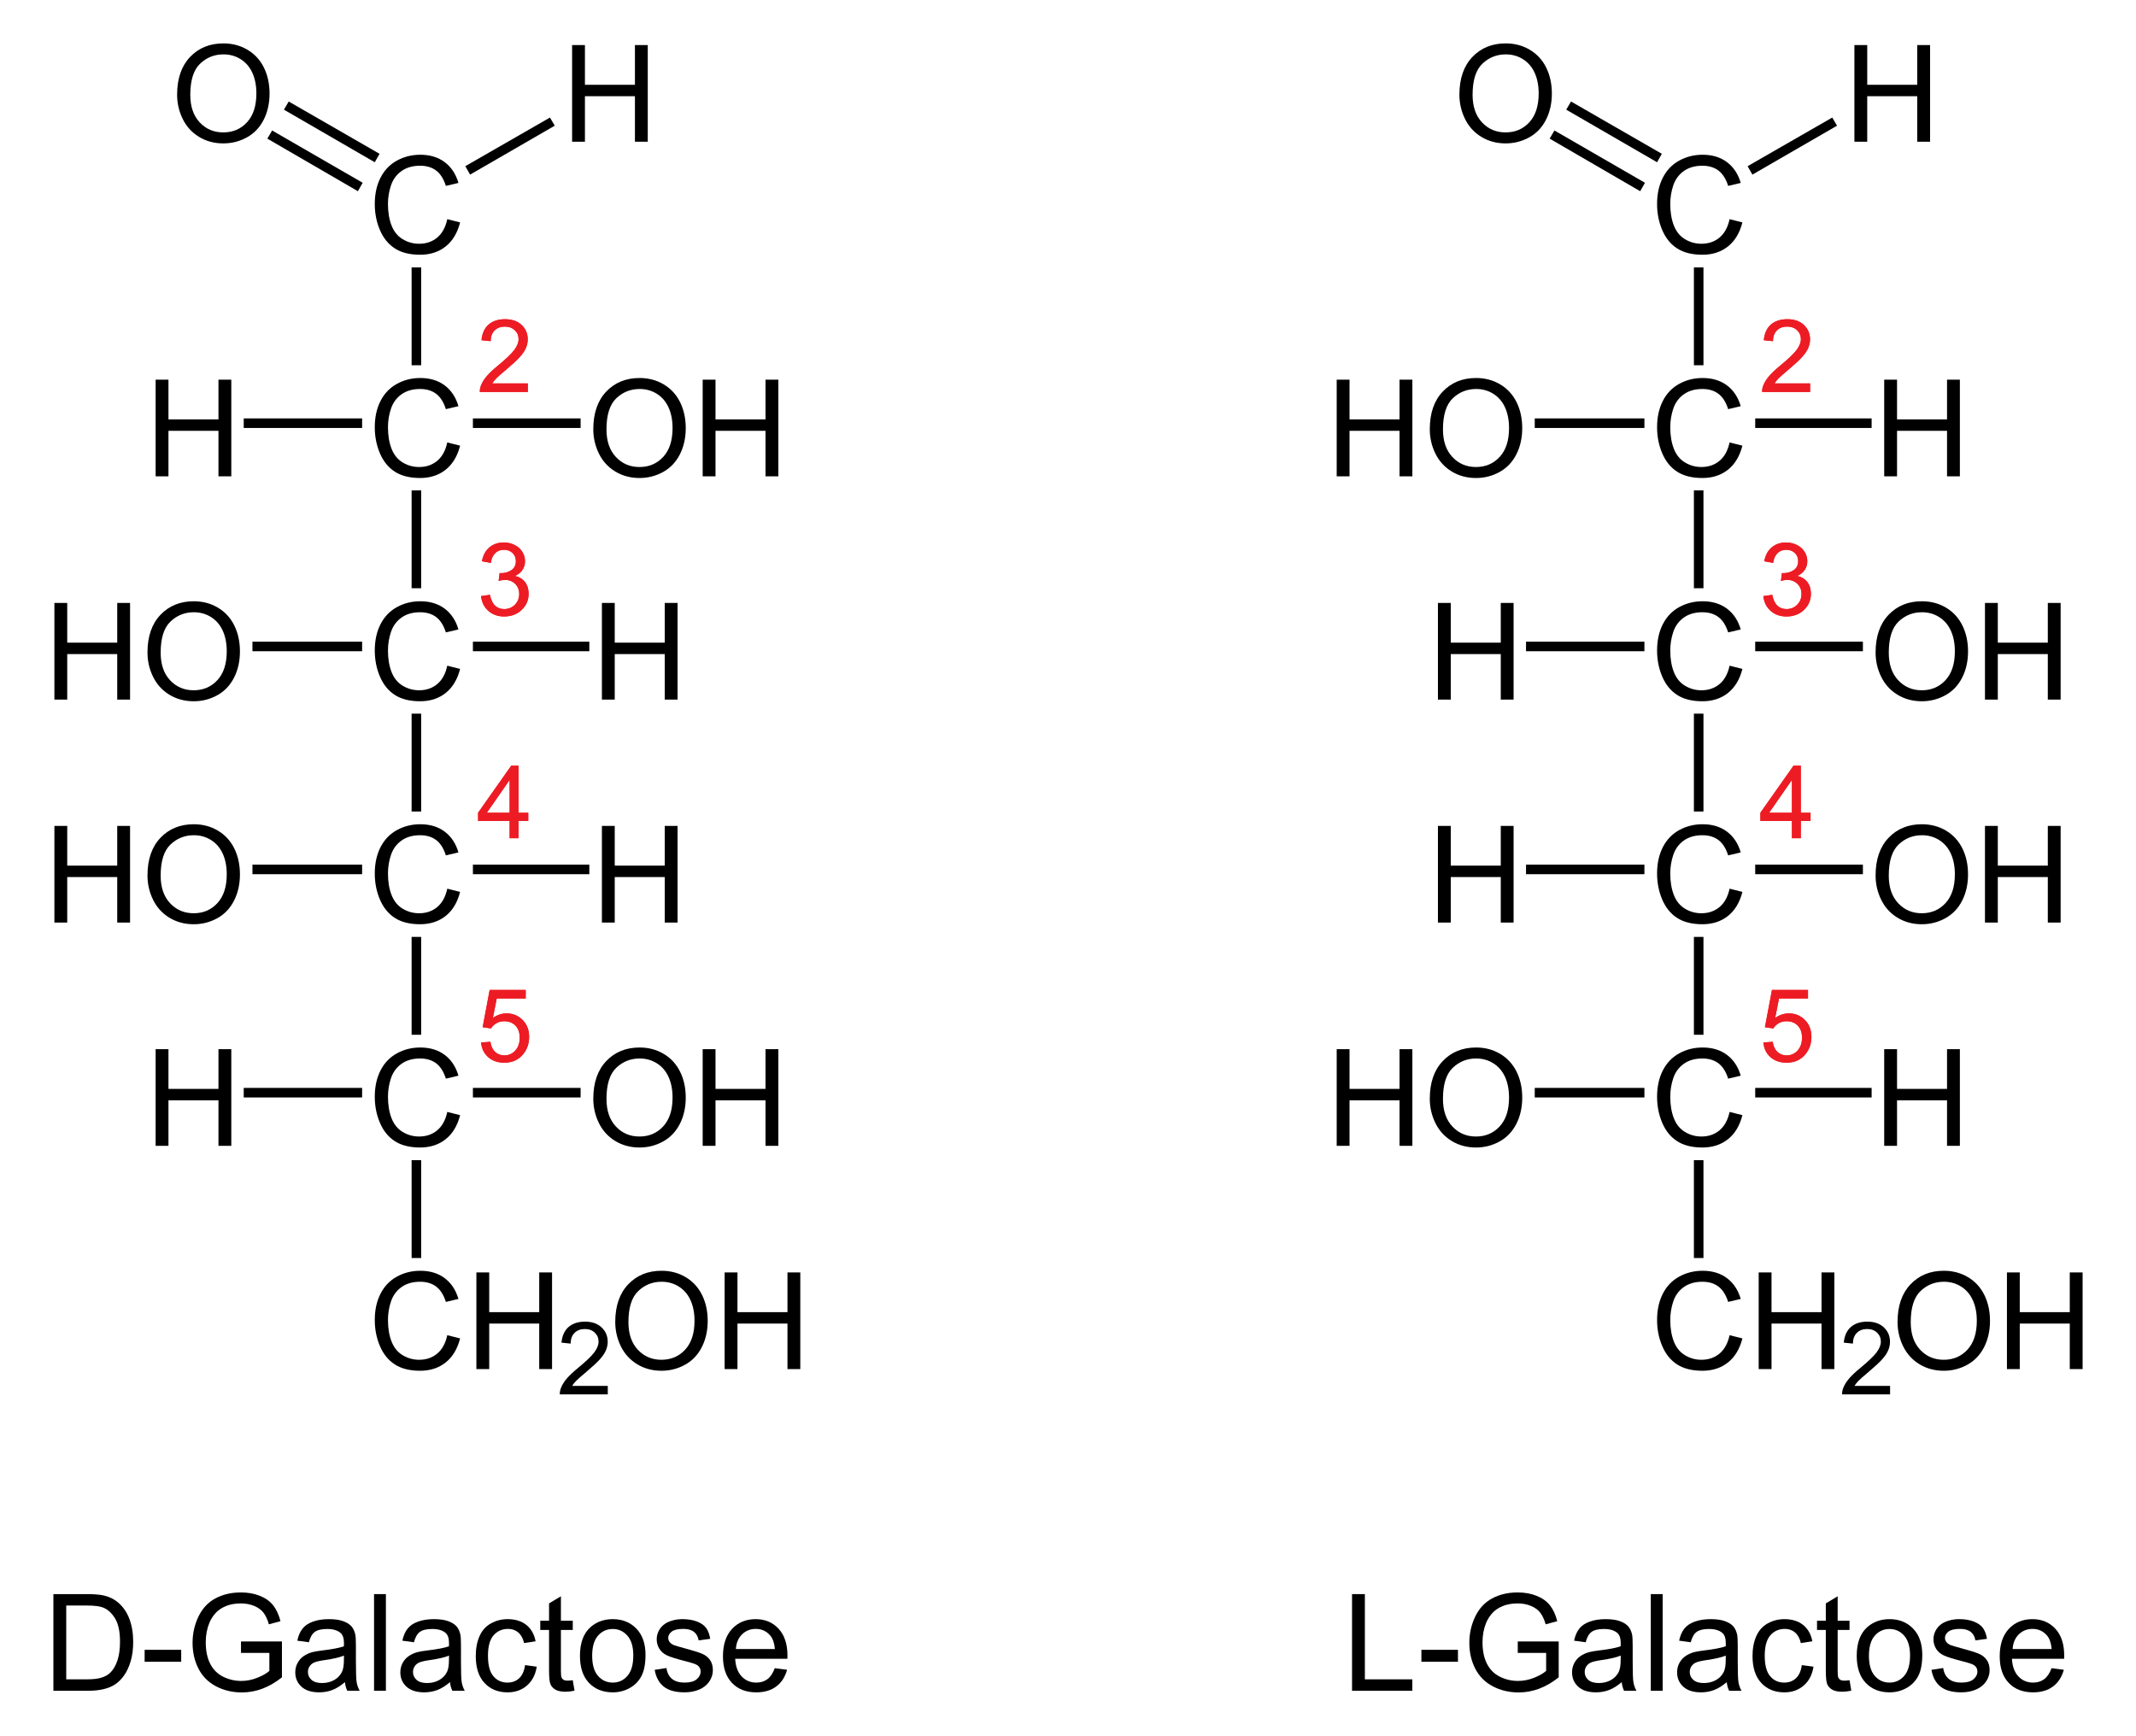 <?xml version="1.0" encoding="UTF-8" standalone="no"?>
<!-- Generator: Adobe Illustrator 12.0.1, SVG Export Plug-In . SVG Version: 6.00 Build 51448)  -->
<svg
   xmlns:dc="http://purl.org/dc/elements/1.1/"
   xmlns:cc="http://web.resource.org/cc/"
   xmlns:rdf="http://www.w3.org/1999/02/22-rdf-syntax-ns#"
   xmlns:svg="http://www.w3.org/2000/svg"
   xmlns="http://www.w3.org/2000/svg"
   xmlns:sodipodi="http://sodipodi.sourceforge.net/DTD/sodipodi-0.dtd"
   xmlns:inkscape="http://www.inkscape.org/namespaces/inkscape"
   version="1.1"
   id="Layer_1"
   width="360.803"
   height="293.231"
   viewBox="0 0 360.803 293.231"
   style="overflow:visible;enable-background:new 0 0 360.803 293.231;"
   xml:space="preserve"
   sodipodi:version="0.32"
   inkscape:version="0.44.1"
   sodipodi:docname="DL-Galactose num.svg"
   sodipodi:docbase="E:\Eigene Dateien"><defs
   id="defs348" /><sodipodi:namedview
   inkscape:window-height="573"
   inkscape:window-width="925"
   inkscape:pageshadow="2"
   inkscape:pageopacity="0.0"
   guidetolerance="10.0"
   gridtolerance="10.0"
   objecttolerance="10.0"
   borderopacity="1.0"
   bordercolor="#666666"
   pagecolor="#ffffff"
   id="base"
   inkscape:zoom="1.2890861"
   inkscape:cx="180.4015"
   inkscape:cy="146.61549"
   inkscape:window-x="22"
   inkscape:window-y="22"
   inkscape:current-layer="Layer_1" />
<g
   id="g3"
   transform="matrix(0.95,0,0,0.95,9.02,7.331)">
	<path
   d="M 70.034,31.257 L 72.315,31.831 C 71.839,33.701 70.982,35.127 69.746,36.108 C 68.509,37.09 66.996,37.581 65.209,37.581 C 63.359,37.581 61.855,37.204 60.696,36.449 C 59.537,35.694 58.655,34.602 58.05,33.171 C 57.445,31.74 57.143,30.204 57.143,28.562 C 57.143,26.771 57.484,25.209 58.167,23.876 C 58.85,22.542 59.821,21.53 61.082,20.838 C 62.342,20.146 63.728,19.8 65.242,19.8 C 66.959,19.8 68.402,20.238 69.572,21.114 C 70.743,21.991 71.558,23.223 72.018,24.811 L 69.784,25.338 C 69.386,24.088 68.809,23.178 68.053,22.608 C 67.296,22.038 66.344,21.753 65.198,21.753 C 63.88,21.753 62.778,22.069 61.892,22.702 C 61.007,23.335 60.385,24.184 60.026,25.251 C 59.667,26.318 59.488,27.417 59.488,28.55 C 59.488,30.011 59.7,31.286 60.125,32.376 C 60.55,33.466 61.21,34.28 62.107,34.819 C 63.004,35.358 63.974,35.628 65.019,35.628 C 66.29,35.628 67.365,35.261 68.246,34.526 C 69.127,33.791 69.722,32.702 70.034,31.257 z "
   id="path5" />
</g>
<g
   id="g7"
   transform="matrix(0.95,0,0,0.95,9.02,7.331)">
	<path
   d="M 70.034,70.957 L 72.315,71.531 C 71.839,73.401 70.982,74.827 69.746,75.808 C 68.509,76.79 66.996,77.281 65.209,77.281 C 63.359,77.281 61.855,76.904 60.696,76.149 C 59.537,75.394 58.655,74.302 58.05,72.871 C 57.445,71.44 57.143,69.904 57.143,68.262 C 57.143,66.471 57.484,64.909 58.167,63.576 C 58.85,62.242 59.821,61.23 61.082,60.538 C 62.342,59.846 63.728,59.5 65.242,59.5 C 66.959,59.5 68.402,59.938 69.572,60.814 C 70.743,61.691 71.558,62.923 72.018,64.511 L 69.784,65.038 C 69.386,63.788 68.809,62.878 68.053,62.308 C 67.296,61.738 66.344,61.453 65.198,61.453 C 63.88,61.453 62.778,61.769 61.892,62.402 C 61.007,63.035 60.385,63.884 60.026,64.951 C 59.667,66.018 59.488,67.117 59.488,68.25 C 59.488,69.711 59.7,70.986 60.125,72.076 C 60.55,73.166 61.21,73.98 62.107,74.519 C 63.004,75.058 63.974,75.328 65.019,75.328 C 66.29,75.328 67.365,74.961 68.246,74.226 C 69.127,73.491 69.722,72.402 70.034,70.957 z "
   id="path9" />
</g>
<g
   id="g11"
   transform="matrix(0.95,0,0,0.95,9.02,7.331)">
	<path
   style="fill:#ed1c24"
   d="M 84.353,60.468 L 84.353,61.984 L 75.822,61.984 C 75.81,61.603 75.872,61.237 76.008,60.884 C 76.226,60.304 76.575,59.734 77.056,59.172 C 77.536,58.61 78.226,57.961 79.126,57.224 C 80.522,56.072 81.468,55.161 81.966,54.491 C 82.464,53.821 82.713,53.187 82.713,52.588 C 82.713,51.962 82.488,51.434 82.038,51.004 C 81.588,50.574 81.001,50.359 80.278,50.359 C 79.512,50.359 78.901,50.588 78.442,51.047 C 77.983,51.505 77.751,52.141 77.745,52.952 L 76.12,52.78 C 76.231,51.565 76.651,50.638 77.38,50.001 C 78.108,49.364 79.086,49.046 80.314,49.046 C 81.553,49.046 82.534,49.389 83.256,50.075 C 83.978,50.761 84.339,51.61 84.339,52.625 C 84.339,53.142 84.233,53.648 84.022,54.146 C 83.811,54.644 83.459,55.168 82.969,55.72 C 82.478,56.271 81.665,57.028 80.529,57.989 C 79.578,58.786 78.967,59.327 78.696,59.61 C 78.425,59.895 78.2,60.18 78.023,60.467 L 84.353,60.467 L 84.353,60.468 z "
   id="path13" />
</g>
<g
   id="g15"
   transform="matrix(0.95,0,0,0.95,9.02,7.331)">
	<path
   style="fill:#ed1c24"
   d="M 84.353,60.468 L 84.353,61.984 L 75.822,61.984 C 75.81,61.603 75.872,61.237 76.008,60.884 C 76.226,60.304 76.575,59.734 77.056,59.172 C 77.536,58.61 78.226,57.961 79.126,57.224 C 80.522,56.072 81.468,55.161 81.966,54.491 C 82.464,53.821 82.713,53.187 82.713,52.588 C 82.713,51.962 82.488,51.434 82.038,51.004 C 81.588,50.574 81.001,50.359 80.278,50.359 C 79.512,50.359 78.901,50.588 78.442,51.047 C 77.983,51.505 77.751,52.141 77.745,52.952 L 76.12,52.78 C 76.231,51.565 76.651,50.638 77.38,50.001 C 78.108,49.364 79.086,49.046 80.314,49.046 C 81.553,49.046 82.534,49.389 83.256,50.075 C 83.978,50.761 84.339,51.61 84.339,52.625 C 84.339,53.142 84.233,53.648 84.022,54.146 C 83.811,54.644 83.459,55.168 82.969,55.72 C 82.478,56.271 81.665,57.028 80.529,57.989 C 79.578,58.786 78.967,59.327 78.696,59.61 C 78.425,59.895 78.2,60.18 78.023,60.467 L 84.353,60.467 L 84.353,60.468 z "
   id="path17" />
</g>
<path
   d="M 69.526,45.173 L 71.141,45.173 L 71.141,61.703 L 69.526,61.703 L 69.526,45.173 z "
   id="rect19" />
<g
   id="g21"
   transform="matrix(0.95,0,0,0.95,9.02,7.331)">
	<path
   d="M 70.034,110.657 L 72.315,111.231 C 71.839,113.101 70.982,114.527 69.746,115.508 C 68.509,116.49 66.996,116.981 65.209,116.981 C 63.359,116.981 61.855,116.604 60.696,115.849 C 59.537,115.094 58.655,114.002 58.05,112.571 C 57.445,111.14 57.143,109.604 57.143,107.962 C 57.143,106.171 57.484,104.609 58.167,103.276 C 58.85,101.942 59.821,100.93 61.082,100.238 C 62.342,99.546 63.728,99.2 65.242,99.2 C 66.959,99.2 68.402,99.638 69.572,100.514 C 70.743,101.391 71.558,102.623 72.018,104.211 L 69.784,104.738 C 69.386,103.488 68.809,102.578 68.053,102.008 C 67.296,101.438 66.344,101.153 65.198,101.153 C 63.88,101.153 62.778,101.469 61.892,102.102 C 61.007,102.735 60.385,103.584 60.026,104.651 C 59.667,105.718 59.488,106.817 59.488,107.95 C 59.488,109.411 59.7,110.686 60.125,111.776 C 60.55,112.866 61.21,113.68 62.107,114.219 C 63.004,114.758 63.974,115.028 65.019,115.028 C 66.29,115.028 67.365,114.661 68.246,113.926 C 69.127,113.191 69.722,112.102 70.034,110.657 z "
   id="path23" />
</g>
<g
   id="g25"
   transform="matrix(0.95,0,0,0.95,9.02,7.331)">
	<path
   style="fill:#ed1c24"
   d="M 76.041,98.278 L 77.619,98.059 C 77.802,98.955 78.111,99.602 78.547,99.997 C 78.984,100.393 79.519,100.591 80.154,100.591 C 80.907,100.591 81.54,100.333 82.053,99.818 C 82.566,99.303 82.822,98.665 82.822,97.904 C 82.822,97.177 82.584,96.579 82.106,96.107 C 81.629,95.636 81.023,95.4 80.287,95.4 C 79.986,95.4 79.612,95.459 79.165,95.576 L 79.342,94.185 C 79.448,94.197 79.533,94.203 79.598,94.203 C 80.272,94.203 80.879,94.027 81.419,93.677 C 81.959,93.326 82.229,92.785 82.229,92.054 C 82.229,91.475 82.032,90.995 81.638,90.616 C 81.244,90.236 80.736,90.046 80.113,90.046 C 79.496,90.046 78.981,90.24 78.57,90.628 C 78.158,91.017 77.894,91.599 77.777,92.374 L 76.199,92.093 C 76.392,91.031 76.833,90.208 77.519,89.624 C 78.205,89.041 79.059,88.749 80.08,88.749 C 80.784,88.749 81.433,88.899 82.025,89.201 C 82.617,89.502 83.07,89.913 83.385,90.433 C 83.698,90.954 83.856,91.506 83.856,92.091 C 83.856,92.647 83.707,93.153 83.408,93.609 C 83.109,94.065 82.667,94.427 82.081,94.697 C 82.843,94.873 83.435,95.237 83.86,95.792 C 84.284,96.345 84.497,97.038 84.497,97.87 C 84.497,98.995 84.086,99.949 83.264,100.731 C 82.442,101.514 81.403,101.905 80.147,101.905 C 79.014,101.905 78.073,101.569 77.325,100.895 C 76.573,100.221 76.146,99.348 76.041,98.278 z "
   id="path27" />
</g>
<g
   id="g29"
   transform="matrix(0.95,0,0,0.95,9.02,7.331)">
	<path
   style="fill:#ed1c24"
   d="M 76.041,98.278 L 77.619,98.059 C 77.802,98.955 78.111,99.602 78.547,99.997 C 78.984,100.393 79.519,100.591 80.154,100.591 C 80.907,100.591 81.54,100.333 82.053,99.818 C 82.566,99.303 82.822,98.665 82.822,97.904 C 82.822,97.177 82.584,96.579 82.106,96.107 C 81.629,95.636 81.023,95.4 80.287,95.4 C 79.986,95.4 79.612,95.459 79.165,95.576 L 79.342,94.185 C 79.448,94.197 79.533,94.203 79.598,94.203 C 80.272,94.203 80.879,94.027 81.419,93.677 C 81.959,93.326 82.229,92.785 82.229,92.054 C 82.229,91.475 82.032,90.995 81.638,90.616 C 81.244,90.236 80.736,90.046 80.113,90.046 C 79.496,90.046 78.981,90.24 78.57,90.628 C 78.158,91.017 77.894,91.599 77.777,92.374 L 76.199,92.093 C 76.392,91.031 76.833,90.208 77.519,89.624 C 78.205,89.041 79.059,88.749 80.08,88.749 C 80.784,88.749 81.433,88.899 82.025,89.201 C 82.617,89.502 83.07,89.913 83.385,90.433 C 83.698,90.954 83.856,91.506 83.856,92.091 C 83.856,92.647 83.707,93.153 83.408,93.609 C 83.109,94.065 82.667,94.427 82.081,94.697 C 82.843,94.873 83.435,95.237 83.86,95.792 C 84.284,96.345 84.497,97.038 84.497,97.87 C 84.497,98.995 84.086,99.949 83.264,100.731 C 82.442,101.514 81.403,101.905 80.147,101.905 C 79.014,101.905 78.073,101.569 77.325,100.895 C 76.573,100.221 76.146,99.348 76.041,98.278 z "
   id="path31" />
</g>
<path
   d="M 69.526,82.841 L 71.141,82.841 L 71.141,99.37 L 69.526,99.37 L 69.526,82.841 z "
   id="rect33" />
<g
   id="g35"
   transform="matrix(0.95,0,0,0.95,9.02,7.331)">
	<path
   d="M 70.034,150.307 L 72.315,150.881 C 71.839,152.751 70.982,154.177 69.746,155.158 C 68.509,156.14 66.996,156.631 65.209,156.631 C 63.359,156.631 61.855,156.254 60.696,155.499 C 59.537,154.744 58.655,153.652 58.05,152.221 C 57.445,150.79 57.143,149.254 57.143,147.612 C 57.143,145.821 57.484,144.259 58.167,142.926 C 58.85,141.592 59.821,140.58 61.082,139.888 C 62.342,139.196 63.728,138.85 65.242,138.85 C 66.959,138.85 68.402,139.288 69.572,140.164 C 70.743,141.041 71.558,142.273 72.018,143.861 L 69.784,144.388 C 69.386,143.138 68.809,142.228 68.053,141.658 C 67.296,141.088 66.344,140.803 65.198,140.803 C 63.88,140.803 62.778,141.119 61.892,141.752 C 61.007,142.385 60.385,143.234 60.026,144.301 C 59.667,145.368 59.488,146.467 59.488,147.6 C 59.488,149.061 59.7,150.336 60.125,151.426 C 60.55,152.516 61.21,153.33 62.107,153.869 C 63.004,154.408 63.974,154.678 65.019,154.678 C 66.29,154.678 67.365,154.311 68.246,153.576 C 69.127,152.841 69.722,151.752 70.034,150.307 z "
   id="path37" />
</g>
<g
   id="g39"
   transform="matrix(0.95,0,0,0.95,9.02,7.331)">
	<path
   style="fill:#ed1c24"
   d="M 81.119,141.334 L 81.119,138.256 L 75.51,138.256 L 75.51,136.803 L 81.401,128.444 L 82.698,128.444 L 82.698,136.803 L 84.432,136.803 L 84.432,138.256 L 82.698,138.256 L 82.698,141.334 L 81.119,141.334 z M 81.119,136.803 L 81.119,130.97 L 77.065,136.803 L 81.119,136.803 z "
   id="path41" />
</g>
<g
   id="g43"
   transform="matrix(0.95,0,0,0.95,9.02,7.331)">
	<path
   style="fill:#ed1c24"
   d="M 81.119,141.334 L 81.119,138.256 L 75.51,138.256 L 75.51,136.803 L 81.401,128.444 L 82.698,128.444 L 82.698,136.803 L 84.432,136.803 L 84.432,138.256 L 82.698,138.256 L 82.698,141.334 L 81.119,141.334 z M 81.119,136.803 L 81.119,130.97 L 77.065,136.803 L 81.119,136.803 z "
   id="path45" />
</g>
<path
   d="M 69.526,120.557 L 71.141,120.557 L 71.141,137.086 L 69.526,137.086 L 69.526,120.557 z "
   id="rect47" />
<g
   id="g49"
   transform="matrix(0.95,0,0,0.95,9.02,7.331)">
	<path
   d="M 70.034,190.007 L 72.315,190.581 C 71.839,192.451 70.982,193.877 69.746,194.858 C 68.509,195.84 66.996,196.331 65.209,196.331 C 63.359,196.331 61.855,195.954 60.696,195.199 C 59.537,194.444 58.655,193.352 58.05,191.921 C 57.445,190.49 57.143,188.954 57.143,187.312 C 57.143,185.521 57.484,183.959 58.167,182.626 C 58.85,181.292 59.821,180.28 61.082,179.588 C 62.342,178.896 63.728,178.55 65.242,178.55 C 66.959,178.55 68.402,178.988 69.572,179.864 C 70.743,180.741 71.558,181.973 72.018,183.561 L 69.784,184.088 C 69.386,182.838 68.809,181.928 68.053,181.358 C 67.296,180.788 66.344,180.503 65.198,180.503 C 63.88,180.503 62.778,180.819 61.892,181.452 C 61.007,182.085 60.385,182.934 60.026,184.001 C 59.667,185.068 59.488,186.167 59.488,187.3 C 59.488,188.761 59.7,190.036 60.125,191.126 C 60.55,192.216 61.21,193.03 62.107,193.569 C 63.004,194.108 63.974,194.378 65.019,194.378 C 66.29,194.378 67.365,194.011 68.246,193.276 C 69.127,192.541 69.722,191.452 70.034,190.007 z "
   id="path51" />
</g>
<g
   id="g53"
   transform="matrix(0.95,0,0,0.95,9.02,7.331)">
	<path
   style="fill:#ed1c24"
   d="M 76.041,177.659 L 77.697,177.534 C 77.82,178.339 78.105,178.943 78.552,179.348 C 78.999,179.753 79.542,179.955 80.182,179.955 C 80.954,179.955 81.602,179.668 82.127,179.092 C 82.652,178.517 82.915,177.753 82.915,176.802 C 82.915,175.898 82.663,175.184 82.159,174.661 C 81.655,174.139 80.988,173.877 80.158,173.877 C 79.642,173.877 79.179,173.996 78.771,174.233 C 78.363,174.47 78.041,174.779 77.806,175.158 L 76.322,174.939 L 77.572,168.314 L 83.978,168.314 L 83.978,169.83 L 78.827,169.83 L 78.141,173.291 C 78.915,172.755 79.727,172.486 80.578,172.486 C 81.703,172.486 82.653,172.876 83.427,173.656 C 84.201,174.435 84.588,175.437 84.588,176.662 C 84.588,177.829 84.248,178.837 83.568,179.687 C 82.741,180.73 81.613,181.251 80.183,181.251 C 79.01,181.251 78.053,180.923 77.312,180.267 C 76.569,179.612 76.146,178.743 76.041,177.659 z "
   id="path55" />
</g>
<g
   id="g57"
   transform="matrix(0.95,0,0,0.95,9.02,7.331)">
	<path
   style="fill:#ed1c24"
   d="M 76.041,177.659 L 77.697,177.534 C 77.82,178.339 78.105,178.943 78.552,179.348 C 78.999,179.753 79.542,179.955 80.182,179.955 C 80.954,179.955 81.602,179.668 82.127,179.092 C 82.652,178.517 82.915,177.753 82.915,176.802 C 82.915,175.898 82.663,175.184 82.159,174.661 C 81.655,174.139 80.988,173.877 80.158,173.877 C 79.642,173.877 79.179,173.996 78.771,174.233 C 78.363,174.47 78.041,174.779 77.806,175.158 L 76.322,174.939 L 77.572,168.314 L 83.978,168.314 L 83.978,169.83 L 78.827,169.83 L 78.141,173.291 C 78.915,172.755 79.727,172.486 80.578,172.486 C 81.703,172.486 82.653,172.876 83.427,173.656 C 84.201,174.435 84.588,175.437 84.588,176.662 C 84.588,177.829 84.248,178.837 83.568,179.687 C 82.741,180.73 81.613,181.251 80.183,181.251 C 79.01,181.251 78.053,180.923 77.312,180.267 C 76.569,179.612 76.146,178.743 76.041,177.659 z "
   id="path59" />
</g>
<path
   d="M 69.526,158.271 L 71.141,158.271 L 71.141,174.801 L 69.526,174.801 L 69.526,158.271 z "
   id="rect61" />
<g
   id="g63"
   transform="matrix(0.95,0,0,0.95,9.02,7.331)">
	<path
   d="M 70.034,229.707 L 72.315,230.281 C 71.839,232.151 70.982,233.577 69.746,234.558 C 68.509,235.54 66.996,236.031 65.209,236.031 C 63.359,236.031 61.855,235.654 60.696,234.899 C 59.537,234.144 58.655,233.052 58.05,231.621 C 57.445,230.19 57.143,228.654 57.143,227.012 C 57.143,225.221 57.484,223.659 58.167,222.326 C 58.85,220.992 59.821,219.98 61.082,219.288 C 62.342,218.596 63.728,218.25 65.242,218.25 C 66.959,218.25 68.402,218.688 69.572,219.564 C 70.743,220.441 71.558,221.673 72.018,223.261 L 69.784,223.788 C 69.386,222.538 68.809,221.628 68.053,221.058 C 67.296,220.488 66.344,220.203 65.198,220.203 C 63.88,220.203 62.778,220.519 61.892,221.152 C 61.007,221.785 60.385,222.634 60.026,223.701 C 59.667,224.768 59.488,225.867 59.488,227 C 59.488,228.461 59.7,229.736 60.125,230.826 C 60.55,231.916 61.21,232.73 62.107,233.269 C 63.004,233.808 63.974,234.078 65.019,234.078 C 66.29,234.078 67.365,233.711 68.246,232.976 C 69.127,232.241 69.722,231.152 70.034,229.707 z "
   id="path65" />
	<path
   d="M 75.21,235.734 L 75.21,218.546 L 77.491,218.546 L 77.491,225.609 L 86.382,225.609 L 86.382,218.546 L 88.663,218.546 L 88.663,235.734 L 86.382,235.734 L 86.382,227.64 L 77.491,227.64 L 77.491,235.734 L 75.21,235.734 z "
   id="path67" />
</g>
<g
   id="g69"
   transform="matrix(0.95,0,0,0.95,9.02,7.331)">
	<path
   d="M 98.573,238.719 L 98.573,240.235 L 90.042,240.235 C 90.03,239.854 90.092,239.488 90.228,239.135 C 90.446,238.555 90.795,237.985 91.276,237.423 C 91.756,236.861 92.446,236.212 93.346,235.475 C 94.742,234.323 95.688,233.412 96.186,232.742 C 96.684,232.072 96.933,231.438 96.933,230.839 C 96.933,230.213 96.708,229.685 96.258,229.255 C 95.808,228.825 95.221,228.61 94.498,228.61 C 93.732,228.61 93.121,228.839 92.662,229.298 C 92.203,229.756 91.971,230.392 91.965,231.203 L 90.34,231.031 C 90.451,229.816 90.871,228.889 91.6,228.252 C 92.328,227.615 93.306,227.297 94.534,227.297 C 95.773,227.297 96.754,227.64 97.476,228.326 C 98.198,229.012 98.559,229.861 98.559,230.876 C 98.559,231.393 98.453,231.899 98.242,232.397 C 98.031,232.895 97.679,233.419 97.189,233.971 C 96.698,234.522 95.885,235.279 94.749,236.24 C 93.798,237.037 93.187,237.578 92.916,237.861 C 92.645,238.146 92.42,238.431 92.243,238.718 L 98.573,238.718 L 98.573,238.719 z "
   id="path71" />
</g>
<g
   id="g73"
   transform="matrix(0.95,0,0,0.95,9.02,7.331)">
	<path
   d="M 99.9,227.369 C 99.9,224.517 100.666,222.284 102.198,220.67 C 103.73,219.057 105.708,218.25 108.131,218.25 C 109.718,218.25 111.148,218.629 112.422,219.387 C 113.696,220.145 114.667,221.202 115.336,222.558 C 116.004,223.914 116.338,225.452 116.338,227.17 C 116.338,228.912 115.986,230.472 115.283,231.847 C 114.579,233.223 113.583,234.264 112.293,234.971 C 111.003,235.678 109.612,236.032 108.119,236.032 C 106.501,236.032 105.055,235.641 103.781,234.86 C 102.507,234.079 101.542,233.012 100.885,231.66 C 100.229,230.308 99.9,228.877 99.9,227.369 z M 102.244,227.398 C 102.244,229.468 102.801,231.099 103.915,232.291 C 105.029,233.483 106.427,234.078 108.107,234.078 C 109.819,234.078 111.228,233.476 112.335,232.273 C 113.441,231.07 113.994,229.363 113.994,227.152 C 113.994,225.754 113.758,224.533 113.285,223.49 C 112.812,222.447 112.12,221.638 111.209,221.064 C 110.298,220.49 109.276,220.203 108.143,220.203 C 106.533,220.203 105.147,220.756 103.986,221.861 C 102.825,222.966 102.244,224.813 102.244,227.398 z "
   id="path75" />
	<path
   d="M 119.35,235.734 L 119.35,218.546 L 121.631,218.546 L 121.631,225.609 L 130.522,225.609 L 130.522,218.546 L 132.803,218.546 L 132.803,235.734 L 130.522,235.734 L 130.522,227.64 L 121.631,227.64 L 121.631,235.734 L 119.35,235.734 z "
   id="path77" />
</g>
<path
   d="M 69.526,195.986 L 71.141,195.986 L 71.141,212.516 L 69.526,212.516 L 69.526,195.986 z "
   id="rect79" />
<g
   id="g81"
   transform="matrix(0.95,0,0,0.95,9.02,7.331)">
	<path
   d="M 95.997,68.619 C 95.997,65.767 96.763,63.534 98.295,61.92 C 99.827,60.307 101.805,59.5 104.228,59.5 C 105.815,59.5 107.245,59.879 108.519,60.637 C 109.793,61.395 110.764,62.452 111.433,63.808 C 112.101,65.164 112.435,66.702 112.435,68.42 C 112.435,70.162 112.083,71.722 111.38,73.097 C 110.676,74.473 109.68,75.514 108.39,76.221 C 107.1,76.928 105.709,77.282 104.216,77.282 C 102.598,77.282 101.152,76.891 99.878,76.11 C 98.604,75.329 97.639,74.262 96.982,72.91 C 96.325,71.557 95.997,70.126 95.997,68.619 z M 98.34,68.648 C 98.34,70.718 98.897,72.349 100.011,73.541 C 101.125,74.733 102.523,75.328 104.203,75.328 C 105.915,75.328 107.324,74.726 108.431,73.523 C 109.537,72.32 110.09,70.613 110.09,68.402 C 110.09,67.004 109.854,65.783 109.381,64.74 C 108.908,63.697 108.216,62.888 107.305,62.314 C 106.394,61.74 105.372,61.453 104.239,61.453 C 102.629,61.453 101.243,62.006 100.082,63.111 C 98.921,64.216 98.34,66.062 98.34,68.648 z "
   id="path83" />
	<path
   d="M 115.446,76.984 L 115.446,59.796 L 117.727,59.796 L 117.727,66.859 L 126.618,66.859 L 126.618,59.796 L 128.899,59.796 L 128.899,76.984 L 126.618,76.984 L 126.618,68.89 L 117.727,68.89 L 117.727,76.984 L 115.446,76.984 z "
   id="path85" />
</g>
<path
   d="M 79.882,70.682 L 98.073,70.682 L 98.073,72.296 L 79.882,72.296 L 79.882,70.682 z "
   id="rect87" />
<g
   id="g89"
   transform="matrix(0.95,0,0,0.95,9.02,7.331)">
	<path
   d="M 18.178,76.984 L 18.178,59.796 L 20.459,59.796 L 20.459,66.859 L 29.35,66.859 L 29.35,59.796 L 31.631,59.796 L 31.631,76.984 L 29.35,76.984 L 29.35,68.89 L 20.459,68.89 L 20.459,76.984 L 18.178,76.984 z "
   id="path91" />
</g>
<path
   d="M 41.169,70.682 L 61.167,70.682 L 61.167,72.296 L 41.169,72.296 L 41.169,70.682 z "
   id="rect93" />
<g
   id="g95"
   transform="matrix(0.95,0,0,0.95,9.02,7.331)">
	<path
   d="M 97.528,116.684 L 97.528,99.497 L 99.809,99.497 L 99.809,106.56 L 108.7,106.56 L 108.7,99.497 L 110.981,99.497 L 110.981,116.685 L 108.7,116.685 L 108.7,108.591 L 99.809,108.591 L 99.809,116.685 L 97.528,116.685 L 97.528,116.684 z "
   id="path97" />
</g>
<path
   d="M 79.882,108.396 L 99.546,108.396 L 99.546,110.011 L 79.882,110.011 L 79.882,108.396 z "
   id="rect99" />
<g
   id="g101"
   transform="matrix(0.95,0,0,0.95,9.02,7.331)">
	<path
   d="M 0.178,116.684 L 0.178,99.497 L 2.459,99.497 L 2.459,106.56 L 11.35,106.56 L 11.35,99.497 L 13.631,99.497 L 13.631,116.685 L 11.35,116.685 L 11.35,108.591 L 2.459,108.591 L 2.459,116.685 L 0.178,116.685 L 0.178,116.684 z "
   id="path103" />
	<path
   d="M 16.729,108.319 C 16.729,105.467 17.495,103.234 19.027,101.62 C 20.559,100.007 22.537,99.2 24.96,99.2 C 26.547,99.2 27.977,99.579 29.251,100.337 C 30.525,101.095 31.496,102.152 32.165,103.508 C 32.833,104.864 33.167,106.402 33.167,108.12 C 33.167,109.862 32.815,111.422 32.112,112.797 C 31.408,114.173 30.412,115.214 29.122,115.921 C 27.832,116.628 26.441,116.982 24.948,116.982 C 23.33,116.982 21.884,116.591 20.61,115.81 C 19.336,115.029 18.371,113.962 17.714,112.61 C 17.057,111.257 16.729,109.827 16.729,108.319 z M 19.072,108.348 C 19.072,110.418 19.629,112.049 20.743,113.241 C 21.857,114.433 23.255,115.028 24.935,115.028 C 26.647,115.028 28.056,114.426 29.163,113.223 C 30.269,112.02 30.822,110.313 30.822,108.102 C 30.822,106.704 30.586,105.483 30.113,104.44 C 29.64,103.397 28.948,102.588 28.037,102.014 C 27.126,101.44 26.104,101.153 24.971,101.153 C 23.361,101.153 21.975,101.706 20.814,102.811 C 19.653,103.916 19.072,105.762 19.072,108.348 z "
   id="path105" />
</g>
<path
   d="M 42.642,108.396 L 61.167,108.396 L 61.167,110.011 L 42.642,110.011 L 42.642,108.396 z "
   id="rect107" />
<g
   id="g109"
   transform="matrix(0.95,0,0,0.95,9.02,7.331)">
	<path
   d="M 97.528,156.334 L 97.528,139.146 L 99.809,139.146 L 99.809,146.209 L 108.7,146.209 L 108.7,139.146 L 110.981,139.146 L 110.981,156.334 L 108.7,156.334 L 108.7,148.24 L 99.809,148.24 L 99.809,156.334 L 97.528,156.334 z "
   id="path111" />
</g>
<path
   d="M 79.882,146.063 L 99.546,146.063 L 99.546,147.678 L 79.882,147.678 L 79.882,146.063 z "
   id="rect113" />
<g
   id="g115"
   transform="matrix(0.95,0,0,0.95,9.02,7.331)">
	<path
   d="M 0.178,156.334 L 0.178,139.146 L 2.459,139.146 L 2.459,146.209 L 11.35,146.209 L 11.35,139.146 L 13.631,139.146 L 13.631,156.334 L 11.35,156.334 L 11.35,148.24 L 2.459,148.24 L 2.459,156.334 L 0.178,156.334 z "
   id="path117" />
	<path
   d="M 16.729,147.969 C 16.729,145.117 17.495,142.884 19.027,141.27 C 20.559,139.657 22.537,138.85 24.96,138.85 C 26.547,138.85 27.977,139.229 29.251,139.987 C 30.525,140.745 31.496,141.802 32.165,143.158 C 32.833,144.514 33.167,146.052 33.167,147.77 C 33.167,149.512 32.815,151.072 32.112,152.447 C 31.408,153.823 30.412,154.864 29.122,155.571 C 27.832,156.278 26.441,156.632 24.948,156.632 C 23.33,156.632 21.884,156.241 20.61,155.46 C 19.336,154.679 18.371,153.612 17.714,152.26 C 17.057,150.907 16.729,149.477 16.729,147.969 z M 19.072,147.998 C 19.072,150.068 19.629,151.699 20.743,152.891 C 21.857,154.083 23.255,154.678 24.935,154.678 C 26.647,154.678 28.056,154.076 29.163,152.873 C 30.269,151.67 30.822,149.963 30.822,147.752 C 30.822,146.354 30.586,145.133 30.113,144.09 C 29.64,143.047 28.948,142.238 28.037,141.664 C 27.126,141.09 26.104,140.803 24.971,140.803 C 23.361,140.803 21.975,141.356 20.814,142.461 C 19.653,143.566 19.072,145.412 19.072,147.998 z "
   id="path119" />
</g>
<path
   d="M 42.642,146.063 L 61.167,146.063 L 61.167,147.678 L 42.642,147.678 L 42.642,146.063 z "
   id="rect121" />
<g
   id="g123"
   transform="matrix(0.95,0,0,0.95,9.02,7.331)">
	<path
   d="M 95.997,187.669 C 95.997,184.817 96.763,182.584 98.295,180.97 C 99.827,179.357 101.805,178.55 104.228,178.55 C 105.815,178.55 107.245,178.929 108.519,179.687 C 109.793,180.445 110.764,181.502 111.433,182.858 C 112.101,184.214 112.435,185.752 112.435,187.47 C 112.435,189.212 112.083,190.772 111.38,192.147 C 110.676,193.523 109.68,194.564 108.39,195.271 C 107.1,195.978 105.709,196.332 104.216,196.332 C 102.598,196.332 101.152,195.941 99.878,195.16 C 98.604,194.379 97.639,193.312 96.982,191.96 C 96.325,190.607 95.997,189.177 95.997,187.669 z M 98.34,187.698 C 98.34,189.768 98.897,191.399 100.011,192.591 C 101.125,193.783 102.523,194.378 104.203,194.378 C 105.915,194.378 107.324,193.776 108.431,192.573 C 109.537,191.37 110.09,189.663 110.09,187.452 C 110.09,186.054 109.854,184.833 109.381,183.79 C 108.908,182.747 108.216,181.938 107.305,181.364 C 106.394,180.79 105.372,180.503 104.239,180.503 C 102.629,180.503 101.243,181.056 100.082,182.161 C 98.921,183.266 98.34,185.112 98.34,187.698 z "
   id="path125" />
	<path
   d="M 115.446,196.034 L 115.446,178.846 L 117.727,178.846 L 117.727,185.909 L 126.618,185.909 L 126.618,178.846 L 128.899,178.846 L 128.899,196.034 L 126.618,196.034 L 126.618,187.94 L 117.727,187.94 L 117.727,196.034 L 115.446,196.034 z "
   id="path127" />
</g>
<path
   d="M 79.882,183.778 L 98.073,183.778 L 98.073,185.393 L 79.882,185.393 L 79.882,183.778 z "
   id="rect129" />
<g
   id="g131"
   transform="matrix(0.95,0,0,0.95,9.02,7.331)">
	<path
   d="M 18.178,196.034 L 18.178,178.846 L 20.459,178.846 L 20.459,185.909 L 29.35,185.909 L 29.35,178.846 L 31.631,178.846 L 31.631,196.034 L 29.35,196.034 L 29.35,187.94 L 20.459,187.94 L 20.459,196.034 L 18.178,196.034 z "
   id="path133" />
</g>
<path
   d="M 41.169,183.778 L 61.167,183.778 L 61.167,185.393 L 41.169,185.393 L 41.169,183.778 z "
   id="rect135" />
<g
   id="g137"
   transform="matrix(0.95,0,0,0.95,9.02,7.331)">
	<path
   d="M 21.997,9.119 C 21.997,6.267 22.763,4.034 24.295,2.42 C 25.827,0.807 27.804,0 30.227,0 C 31.814,0 33.244,0.379 34.518,1.137 C 35.792,1.895 36.763,2.952 37.432,4.308 C 38.1,5.664 38.434,7.202 38.434,8.92 C 38.434,10.662 38.082,12.222 37.379,13.597 C 36.675,14.973 35.679,16.014 34.389,16.721 C 33.099,17.428 31.708,17.782 30.215,17.782 C 28.597,17.782 27.151,17.391 25.877,16.61 C 24.603,15.829 23.638,14.762 22.981,13.41 C 22.325,12.058 21.997,10.627 21.997,9.119 z M 24.34,9.148 C 24.34,11.218 24.897,12.849 26.011,14.041 C 27.125,15.233 28.523,15.828 30.203,15.828 C 31.915,15.828 33.324,15.226 34.431,14.023 C 35.537,12.82 36.09,11.113 36.09,8.902 C 36.09,7.504 35.854,6.283 35.381,5.24 C 34.908,4.197 34.216,3.388 33.305,2.814 C 32.394,2.24 31.372,1.953 30.239,1.953 C 28.629,1.953 27.243,2.506 26.082,3.611 C 24.921,4.716 24.34,6.563 24.34,9.148 z "
   id="path139" />
</g>
<path
   d="M 45.158,23.419 L 45.967,22.041 L 61.261,30.876 L 60.454,32.301 L 45.158,23.419 z "
   id="polygon141" />
<path
   d="M 47.961,18.526 L 48.769,17.148 L 64.111,25.983 L 63.304,27.408 L 47.961,18.526 z "
   id="polygon143" />
<g
   id="g145"
   transform="matrix(0.95,0,0,0.95,9.02,7.331)">
	<path
   d="M 92.228,17.484 L 92.228,0.297 L 94.509,0.297 L 94.509,7.36 L 103.4,7.36 L 103.4,0.297 L 105.681,0.297 L 105.681,17.485 L 103.4,17.485 L 103.4,9.391 L 94.509,9.391 L 94.509,17.485 L 92.228,17.485 L 92.228,17.484 z "
   id="path147" />
</g>
<path
   d="M 92.896,19.857 L 93.704,21.233 L 79.407,29.498 L 78.598,28.073 L 92.896,19.857 z "
   id="polygon149" />
<g
   id="g151"
   transform="matrix(0.95,0,0,0.95,9.02,7.331)">
	<path
   d="M 298.034,31.257 L 300.315,31.831 C 299.839,33.701 298.982,35.127 297.746,36.108 C 296.509,37.09 294.996,37.581 293.209,37.581 C 291.359,37.581 289.855,37.204 288.696,36.449 C 287.537,35.694 286.655,34.602 286.05,33.171 C 285.445,31.74 285.143,30.204 285.143,28.562 C 285.143,26.771 285.484,25.209 286.167,23.876 C 286.849,22.542 287.82,21.53 289.081,20.838 C 290.341,20.146 291.727,19.8 293.241,19.8 C 294.958,19.8 296.401,20.238 297.571,21.114 C 298.742,21.991 299.557,23.223 300.017,24.811 L 297.783,25.338 C 297.386,24.088 296.807,23.178 296.052,22.608 C 295.295,22.038 294.343,21.753 293.197,21.753 C 291.879,21.753 290.777,22.069 289.891,22.702 C 289.005,23.335 288.384,24.184 288.025,25.251 C 287.666,26.318 287.487,27.417 287.487,28.55 C 287.487,30.011 287.699,31.286 288.125,32.376 C 288.549,33.466 289.21,34.28 290.106,34.819 C 291.002,35.358 291.973,35.628 293.017,35.628 C 294.288,35.628 295.364,35.261 296.245,34.526 C 297.126,33.791 297.723,32.702 298.034,31.257 z "
   id="path153" />
</g>
<g
   id="g155"
   transform="matrix(0.95,0,0,0.95,9.02,7.331)">
	<path
   d="M 298.034,70.957 L 300.315,71.531 C 299.839,73.401 298.982,74.827 297.746,75.808 C 296.509,76.79 294.996,77.281 293.209,77.281 C 291.359,77.281 289.855,76.904 288.696,76.149 C 287.537,75.394 286.655,74.302 286.05,72.871 C 285.445,71.44 285.143,69.904 285.143,68.262 C 285.143,66.471 285.484,64.909 286.167,63.576 C 286.849,62.242 287.82,61.23 289.081,60.538 C 290.341,59.846 291.727,59.5 293.241,59.5 C 294.958,59.5 296.401,59.938 297.571,60.814 C 298.742,61.691 299.557,62.923 300.017,64.511 L 297.783,65.038 C 297.386,63.788 296.807,62.878 296.052,62.308 C 295.295,61.738 294.343,61.453 293.197,61.453 C 291.879,61.453 290.777,61.769 289.891,62.402 C 289.005,63.035 288.384,63.884 288.025,64.951 C 287.666,66.018 287.487,67.117 287.487,68.25 C 287.487,69.711 287.699,70.986 288.125,72.076 C 288.549,73.166 289.21,73.98 290.106,74.519 C 291.002,75.058 291.973,75.328 293.017,75.328 C 294.288,75.328 295.364,74.961 296.245,74.226 C 297.126,73.491 297.723,72.402 298.034,70.957 z "
   id="path157" />
</g>
<g
   id="g159"
   transform="matrix(0.95,0,0,0.95,9.02,7.331)">
	<path
   style="fill:#ed1c24"
   d="M 312.354,60.468 L 312.354,61.984 L 303.823,61.984 C 303.811,61.603 303.872,61.237 304.009,60.884 C 304.227,60.304 304.575,59.734 305.057,59.172 C 305.537,58.61 306.228,57.961 307.126,57.224 C 308.522,56.072 309.469,55.161 309.966,54.491 C 310.464,53.821 310.714,53.187 310.714,52.588 C 310.714,51.962 310.488,51.434 310.038,51.004 C 309.588,50.574 309.001,50.359 308.278,50.359 C 307.512,50.359 306.901,50.588 306.442,51.047 C 305.983,51.505 305.751,52.141 305.745,52.952 L 304.12,52.78 C 304.231,51.565 304.651,50.638 305.38,50.001 C 306.108,49.364 307.085,49.046 308.314,49.046 C 309.552,49.046 310.533,49.389 311.255,50.075 C 311.978,50.761 312.339,51.61 312.339,52.625 C 312.339,53.142 312.233,53.648 312.021,54.146 C 311.81,54.644 311.458,55.168 310.968,55.72 C 310.478,56.271 309.664,57.028 308.529,57.989 C 307.578,58.786 306.966,59.327 306.695,59.61 C 306.424,59.895 306.199,60.18 306.023,60.467 L 312.354,60.467 L 312.354,60.468 z "
   id="path161" />
</g>
<g
   id="g163"
   transform="matrix(0.95,0,0,0.95,9.02,7.331)">
	<path
   style="fill:#ed1c24"
   d="M 312.354,60.468 L 312.354,61.984 L 303.823,61.984 C 303.811,61.603 303.872,61.237 304.009,60.884 C 304.227,60.304 304.575,59.734 305.057,59.172 C 305.537,58.61 306.228,57.961 307.126,57.224 C 308.522,56.072 309.469,55.161 309.966,54.491 C 310.464,53.821 310.714,53.187 310.714,52.588 C 310.714,51.962 310.488,51.434 310.038,51.004 C 309.588,50.574 309.001,50.359 308.278,50.359 C 307.512,50.359 306.901,50.588 306.442,51.047 C 305.983,51.505 305.751,52.141 305.745,52.952 L 304.12,52.78 C 304.231,51.565 304.651,50.638 305.38,50.001 C 306.108,49.364 307.085,49.046 308.314,49.046 C 309.552,49.046 310.533,49.389 311.255,50.075 C 311.978,50.761 312.339,51.61 312.339,52.625 C 312.339,53.142 312.233,53.648 312.021,54.146 C 311.81,54.644 311.458,55.168 310.968,55.72 C 310.478,56.271 309.664,57.028 308.529,57.989 C 307.578,58.786 306.966,59.327 306.695,59.61 C 306.424,59.895 306.199,60.18 306.023,60.467 L 312.354,60.467 L 312.354,60.468 z "
   id="path165" />
</g>
<path
   d="M 286.126,45.173 L 287.741,45.173 L 287.741,61.703 L 286.126,61.703 L 286.126,45.173 z "
   id="rect167" />
<g
   id="g169"
   transform="matrix(0.95,0,0,0.95,9.02,7.331)">
	<path
   d="M 298.034,110.657 L 300.315,111.231 C 299.839,113.101 298.982,114.527 297.746,115.508 C 296.509,116.49 294.996,116.981 293.209,116.981 C 291.359,116.981 289.855,116.604 288.696,115.849 C 287.537,115.094 286.655,114.002 286.05,112.571 C 285.445,111.14 285.143,109.604 285.143,107.962 C 285.143,106.171 285.484,104.609 286.167,103.276 C 286.849,101.942 287.82,100.93 289.081,100.238 C 290.341,99.546 291.727,99.2 293.241,99.2 C 294.958,99.2 296.401,99.638 297.571,100.514 C 298.742,101.391 299.557,102.623 300.017,104.211 L 297.783,104.738 C 297.386,103.488 296.807,102.578 296.052,102.008 C 295.295,101.438 294.343,101.153 293.197,101.153 C 291.879,101.153 290.777,101.469 289.891,102.102 C 289.005,102.735 288.384,103.584 288.025,104.651 C 287.666,105.718 287.487,106.817 287.487,107.95 C 287.487,109.411 287.699,110.686 288.125,111.776 C 288.549,112.866 289.21,113.68 290.106,114.219 C 291.002,114.758 291.973,115.028 293.017,115.028 C 294.288,115.028 295.364,114.661 296.245,113.926 C 297.126,113.191 297.723,112.102 298.034,110.657 z "
   id="path171" />
</g>
<g
   id="g173"
   transform="matrix(0.95,0,0,0.95,9.02,7.331)">
	<path
   style="fill:#ed1c24"
   d="M 304.041,98.278 L 305.619,98.059 C 305.801,98.955 306.111,99.602 306.547,99.997 C 306.983,100.393 307.519,100.591 308.154,100.591 C 308.906,100.591 309.54,100.333 310.052,99.818 C 310.565,99.303 310.822,98.665 310.822,97.904 C 310.822,97.177 310.584,96.579 310.105,96.107 C 309.628,95.636 309.022,95.4 308.287,95.4 C 307.986,95.4 307.611,95.459 307.164,95.576 L 307.342,94.185 C 307.447,94.197 307.533,94.203 307.598,94.203 C 308.272,94.203 308.879,94.027 309.418,93.677 C 309.958,93.326 310.229,92.785 310.229,92.054 C 310.229,91.475 310.032,90.995 309.637,90.616 C 309.243,90.236 308.735,90.046 308.112,90.046 C 307.495,90.046 306.981,90.24 306.569,90.628 C 306.157,91.017 305.893,91.599 305.776,92.374 L 304.198,92.093 C 304.391,91.031 304.831,90.208 305.518,89.624 C 306.204,89.041 307.057,88.749 308.079,88.749 C 308.782,88.749 309.431,88.899 310.023,89.201 C 310.616,89.502 311.069,89.913 311.383,90.433 C 311.696,90.954 311.854,91.506 311.854,92.091 C 311.854,92.647 311.704,93.153 311.405,93.609 C 311.106,94.065 310.665,94.427 310.079,94.697 C 310.841,94.873 311.433,95.237 311.858,95.792 C 312.282,96.345 312.495,97.038 312.495,97.87 C 312.495,98.995 312.083,99.949 311.262,100.731 C 310.441,101.514 309.402,101.905 308.146,101.905 C 307.012,101.905 306.072,101.569 305.324,100.895 C 304.572,100.221 304.146,99.348 304.041,98.278 z "
   id="path175" />
</g>
<g
   id="g177"
   transform="matrix(0.95,0,0,0.95,9.02,7.331)">
	<path
   style="fill:#ed1c24"
   d="M 304.041,98.278 L 305.619,98.059 C 305.801,98.955 306.111,99.602 306.547,99.997 C 306.983,100.393 307.519,100.591 308.154,100.591 C 308.906,100.591 309.54,100.333 310.052,99.818 C 310.565,99.303 310.822,98.665 310.822,97.904 C 310.822,97.177 310.584,96.579 310.105,96.107 C 309.628,95.636 309.022,95.4 308.287,95.4 C 307.986,95.4 307.611,95.459 307.164,95.576 L 307.342,94.185 C 307.447,94.197 307.533,94.203 307.598,94.203 C 308.272,94.203 308.879,94.027 309.418,93.677 C 309.958,93.326 310.229,92.785 310.229,92.054 C 310.229,91.475 310.032,90.995 309.637,90.616 C 309.243,90.236 308.735,90.046 308.112,90.046 C 307.495,90.046 306.981,90.24 306.569,90.628 C 306.157,91.017 305.893,91.599 305.776,92.374 L 304.198,92.093 C 304.391,91.031 304.831,90.208 305.518,89.624 C 306.204,89.041 307.057,88.749 308.079,88.749 C 308.782,88.749 309.431,88.899 310.023,89.201 C 310.616,89.502 311.069,89.913 311.383,90.433 C 311.696,90.954 311.854,91.506 311.854,92.091 C 311.854,92.647 311.704,93.153 311.405,93.609 C 311.106,94.065 310.665,94.427 310.079,94.697 C 310.841,94.873 311.433,95.237 311.858,95.792 C 312.282,96.345 312.495,97.038 312.495,97.87 C 312.495,98.995 312.083,99.949 311.262,100.731 C 310.441,101.514 309.402,101.905 308.146,101.905 C 307.012,101.905 306.072,101.569 305.324,100.895 C 304.572,100.221 304.146,99.348 304.041,98.278 z "
   id="path179" />
</g>
<path
   d="M 286.126,82.841 L 287.741,82.841 L 287.741,99.37 L 286.126,99.37 L 286.126,82.841 z "
   id="rect181" />
<g
   id="g183"
   transform="matrix(0.95,0,0,0.95,9.02,7.331)">
	<path
   d="M 298.034,150.307 L 300.315,150.881 C 299.839,152.751 298.982,154.177 297.746,155.158 C 296.509,156.14 294.996,156.631 293.209,156.631 C 291.359,156.631 289.855,156.254 288.696,155.499 C 287.537,154.744 286.655,153.652 286.05,152.221 C 285.445,150.79 285.143,149.254 285.143,147.612 C 285.143,145.821 285.484,144.259 286.167,142.926 C 286.849,141.592 287.82,140.58 289.081,139.888 C 290.341,139.196 291.727,138.85 293.241,138.85 C 294.958,138.85 296.401,139.288 297.571,140.164 C 298.742,141.041 299.557,142.273 300.017,143.861 L 297.783,144.388 C 297.386,143.138 296.807,142.228 296.052,141.658 C 295.295,141.088 294.343,140.803 293.197,140.803 C 291.879,140.803 290.777,141.119 289.891,141.752 C 289.005,142.385 288.384,143.234 288.025,144.301 C 287.666,145.368 287.487,146.467 287.487,147.6 C 287.487,149.061 287.699,150.336 288.125,151.426 C 288.549,152.516 289.21,153.33 290.106,153.869 C 291.002,154.408 291.973,154.678 293.017,154.678 C 294.288,154.678 295.364,154.311 296.245,153.576 C 297.126,152.841 297.723,151.752 298.034,150.307 z "
   id="path185" />
</g>
<g
   id="g187"
   transform="matrix(0.95,0,0,0.95,9.02,7.331)">
	<path
   style="fill:#ed1c24"
   d="M 309.119,141.334 L 309.119,138.256 L 303.51,138.256 L 303.51,136.803 L 309.401,128.444 L 310.698,128.444 L 310.698,136.803 L 312.432,136.803 L 312.432,138.256 L 310.698,138.256 L 310.698,141.334 L 309.119,141.334 z M 309.119,136.803 L 309.119,130.97 L 305.064,136.803 L 309.119,136.803 z "
   id="path189" />
</g>
<g
   id="g191"
   transform="matrix(0.95,0,0,0.95,9.02,7.331)">
	<path
   style="fill:#ed1c24"
   d="M 309.119,141.334 L 309.119,138.256 L 303.51,138.256 L 303.51,136.803 L 309.401,128.444 L 310.698,128.444 L 310.698,136.803 L 312.432,136.803 L 312.432,138.256 L 310.698,138.256 L 310.698,141.334 L 309.119,141.334 z M 309.119,136.803 L 309.119,130.97 L 305.064,136.803 L 309.119,136.803 z "
   id="path193" />
</g>
<path
   d="M 286.126,120.557 L 287.741,120.557 L 287.741,137.086 L 286.126,137.086 L 286.126,120.557 z "
   id="rect195" />
<g
   id="g197"
   transform="matrix(0.95,0,0,0.95,9.02,7.331)">
	<path
   d="M 298.034,190.007 L 300.315,190.581 C 299.839,192.451 298.982,193.877 297.746,194.858 C 296.509,195.84 294.996,196.331 293.209,196.331 C 291.359,196.331 289.855,195.954 288.696,195.199 C 287.537,194.444 286.655,193.352 286.05,191.921 C 285.445,190.49 285.143,188.954 285.143,187.312 C 285.143,185.521 285.484,183.959 286.167,182.626 C 286.849,181.292 287.82,180.28 289.081,179.588 C 290.341,178.896 291.727,178.55 293.241,178.55 C 294.958,178.55 296.401,178.988 297.571,179.864 C 298.742,180.741 299.557,181.973 300.017,183.561 L 297.783,184.088 C 297.386,182.838 296.807,181.928 296.052,181.358 C 295.295,180.788 294.343,180.503 293.197,180.503 C 291.879,180.503 290.777,180.819 289.891,181.452 C 289.005,182.085 288.384,182.934 288.025,184.001 C 287.666,185.068 287.487,186.167 287.487,187.3 C 287.487,188.761 287.699,190.036 288.125,191.126 C 288.549,192.216 289.21,193.03 290.106,193.569 C 291.002,194.108 291.973,194.378 293.017,194.378 C 294.288,194.378 295.364,194.011 296.245,193.276 C 297.126,192.541 297.723,191.452 298.034,190.007 z "
   id="path199" />
</g>
<g
   id="g201"
   transform="matrix(0.95,0,0,0.95,9.02,7.331)">
	<path
   style="fill:#ed1c24"
   d="M 304.041,177.659 L 305.697,177.534 C 305.82,178.339 306.105,178.943 306.552,179.348 C 306.999,179.753 307.542,179.955 308.182,179.955 C 308.954,179.955 309.603,179.668 310.127,179.092 C 310.651,178.517 310.915,177.753 310.915,176.802 C 310.915,175.898 310.663,175.184 310.159,174.661 C 309.654,174.139 308.987,173.877 308.157,173.877 C 307.641,173.877 307.178,173.996 306.77,174.233 C 306.362,174.47 306.04,174.779 305.805,175.158 L 304.321,174.939 L 305.571,168.314 L 311.977,168.314 L 311.977,169.83 L 306.826,169.83 L 306.139,173.291 C 306.914,172.755 307.725,172.486 308.577,172.486 C 309.702,172.486 310.651,172.876 311.425,173.656 C 312.2,174.435 312.587,175.437 312.587,176.662 C 312.587,177.829 312.247,178.837 311.566,179.687 C 310.739,180.73 309.611,181.251 308.18,181.251 C 307.008,181.251 306.051,180.923 305.309,180.267 C 304.569,179.612 304.146,178.743 304.041,177.659 z "
   id="path203" />
</g>
<g
   id="g205"
   transform="matrix(0.95,0,0,0.95,9.02,7.331)">
	<path
   style="fill:#ed1c24"
   d="M 304.041,177.659 L 305.697,177.534 C 305.82,178.339 306.105,178.943 306.552,179.348 C 306.999,179.753 307.542,179.955 308.182,179.955 C 308.954,179.955 309.603,179.668 310.127,179.092 C 310.651,178.517 310.915,177.753 310.915,176.802 C 310.915,175.898 310.663,175.184 310.159,174.661 C 309.654,174.139 308.987,173.877 308.157,173.877 C 307.641,173.877 307.178,173.996 306.77,174.233 C 306.362,174.47 306.04,174.779 305.805,175.158 L 304.321,174.939 L 305.571,168.314 L 311.977,168.314 L 311.977,169.83 L 306.826,169.83 L 306.139,173.291 C 306.914,172.755 307.725,172.486 308.577,172.486 C 309.702,172.486 310.651,172.876 311.425,173.656 C 312.2,174.435 312.587,175.437 312.587,176.662 C 312.587,177.829 312.247,178.837 311.566,179.687 C 310.739,180.73 309.611,181.251 308.18,181.251 C 307.008,181.251 306.051,180.923 305.309,180.267 C 304.569,179.612 304.146,178.743 304.041,177.659 z "
   id="path207" />
</g>
<path
   d="M 286.126,158.271 L 287.741,158.271 L 287.741,174.801 L 286.126,174.801 L 286.126,158.271 z "
   id="rect209" />
<g
   id="g211"
   transform="matrix(0.95,0,0,0.95,9.02,7.331)">
	<path
   d="M 298.034,229.707 L 300.315,230.281 C 299.839,232.151 298.982,233.577 297.746,234.558 C 296.509,235.54 294.996,236.031 293.209,236.031 C 291.359,236.031 289.855,235.654 288.696,234.899 C 287.537,234.144 286.655,233.052 286.05,231.621 C 285.445,230.19 285.143,228.654 285.143,227.012 C 285.143,225.221 285.484,223.659 286.167,222.326 C 286.849,220.992 287.82,219.98 289.081,219.288 C 290.341,218.596 291.727,218.25 293.241,218.25 C 294.958,218.25 296.401,218.688 297.571,219.564 C 298.742,220.441 299.557,221.673 300.017,223.261 L 297.783,223.788 C 297.386,222.538 296.807,221.628 296.052,221.058 C 295.295,220.488 294.343,220.203 293.197,220.203 C 291.879,220.203 290.777,220.519 289.891,221.152 C 289.005,221.785 288.384,222.634 288.025,223.701 C 287.666,224.768 287.487,225.867 287.487,227 C 287.487,228.461 287.699,229.736 288.125,230.826 C 288.549,231.916 289.21,232.73 290.106,233.269 C 291.002,233.808 291.973,234.078 293.017,234.078 C 294.288,234.078 295.364,233.711 296.245,232.976 C 297.126,232.241 297.723,231.152 298.034,229.707 z "
   id="path213" />
	<path
   d="M 303.21,235.734 L 303.21,218.546 L 305.491,218.546 L 305.491,225.609 L 314.382,225.609 L 314.382,218.546 L 316.663,218.546 L 316.663,235.734 L 314.382,235.734 L 314.382,227.64 L 305.491,227.64 L 305.491,235.734 L 303.21,235.734 z "
   id="path215" />
</g>
<g
   id="g217"
   transform="matrix(0.95,0,0,0.95,9.02,7.331)">
	<path
   d="M 326.572,238.719 L 326.572,240.235 L 318.041,240.235 C 318.029,239.854 318.092,239.488 318.227,239.135 C 318.446,238.555 318.795,237.985 319.276,237.423 C 319.757,236.861 320.446,236.212 321.346,235.475 C 322.741,234.323 323.688,233.412 324.186,232.742 C 324.684,232.072 324.932,231.438 324.932,230.839 C 324.932,230.213 324.707,229.685 324.257,229.255 C 323.807,228.825 323.221,228.61 322.496,228.61 C 321.73,228.61 321.119,228.839 320.66,229.298 C 320.201,229.756 319.969,230.392 319.963,231.203 L 318.338,231.031 C 318.449,229.816 318.869,228.889 319.598,228.252 C 320.327,227.615 321.305,227.297 322.532,227.297 C 323.771,227.297 324.753,227.64 325.474,228.326 C 326.196,229.012 326.557,229.861 326.557,230.876 C 326.557,231.393 326.452,231.899 326.241,232.397 C 326.029,232.895 325.678,233.419 325.188,233.971 C 324.696,234.522 323.883,235.279 322.747,236.24 C 321.797,237.037 321.186,237.578 320.915,237.861 C 320.644,238.146 320.419,238.431 320.241,238.718 L 326.572,238.718 L 326.572,238.719 z "
   id="path219" />
</g>
<g
   id="g221"
   transform="matrix(0.95,0,0,0.95,9.02,7.331)">
	<path
   d="M 327.9,227.369 C 327.9,224.517 328.666,222.284 330.198,220.67 C 331.73,219.057 333.708,218.25 336.131,218.25 C 337.718,218.25 339.149,218.629 340.422,219.387 C 341.695,220.145 342.667,221.202 343.336,222.558 C 344.004,223.914 344.338,225.452 344.338,227.17 C 344.338,228.912 343.986,230.472 343.283,231.847 C 342.579,233.223 341.582,234.264 340.293,234.971 C 339.003,235.678 337.611,236.032 336.119,236.032 C 334.501,236.032 333.055,235.641 331.781,234.86 C 330.507,234.079 329.542,233.012 328.885,231.66 C 328.229,230.308 327.9,228.877 327.9,227.369 z M 330.244,227.398 C 330.244,229.468 330.801,231.099 331.915,232.291 C 333.029,233.483 334.427,234.078 336.107,234.078 C 337.819,234.078 339.228,233.476 340.335,232.273 C 341.442,231.07 341.994,229.363 341.994,227.152 C 341.994,225.754 341.758,224.533 341.285,223.49 C 340.811,222.447 340.119,221.638 339.209,221.064 C 338.299,220.49 337.276,220.203 336.143,220.203 C 334.533,220.203 333.147,220.756 331.986,221.861 C 330.825,222.966 330.244,224.813 330.244,227.398 z "
   id="path223" />
	<path
   d="M 347.35,235.734 L 347.35,218.546 L 349.631,218.546 L 349.631,225.609 L 358.522,225.609 L 358.522,218.546 L 360.803,218.546 L 360.803,235.734 L 358.522,235.734 L 358.522,227.64 L 349.631,227.64 L 349.631,235.734 L 347.35,235.734 z "
   id="path225" />
</g>
<path
   d="M 286.126,195.986 L 287.741,195.986 L 287.741,212.516 L 286.126,212.516 L 286.126,195.986 z "
   id="rect227" />
<g
   id="g229"
   transform="matrix(0.95,0,0,0.95,9.02,7.331)">
	<path
   d="M 325.527,76.984 L 325.527,59.796 L 327.808,59.796 L 327.808,66.859 L 336.699,66.859 L 336.699,59.796 L 338.98,59.796 L 338.98,76.984 L 336.699,76.984 L 336.699,68.89 L 327.808,68.89 L 327.808,76.984 L 325.527,76.984 z "
   id="path231" />
</g>
<path
   d="M 296.482,70.682 L 316.146,70.682 L 316.146,72.296 L 296.482,72.296 L 296.482,70.682 z "
   id="rect233" />
<g
   id="g235"
   transform="matrix(0.95,0,0,0.95,9.02,7.331)">
	<path
   d="M 228.178,76.984 L 228.178,59.796 L 230.459,59.796 L 230.459,66.859 L 239.35,66.859 L 239.35,59.796 L 241.631,59.796 L 241.631,76.984 L 239.35,76.984 L 239.35,68.89 L 230.459,68.89 L 230.459,76.984 L 228.178,76.984 z "
   id="path237" />
	<path
   d="M 244.729,68.619 C 244.729,65.767 245.495,63.534 247.027,61.92 C 248.559,60.307 250.537,59.5 252.96,59.5 C 254.547,59.5 255.978,59.879 257.251,60.637 C 258.524,61.395 259.496,62.452 260.165,63.808 C 260.833,65.164 261.167,66.702 261.167,68.42 C 261.167,70.162 260.815,71.722 260.112,73.097 C 259.408,74.473 258.411,75.514 257.122,76.221 C 255.832,76.928 254.44,77.282 252.948,77.282 C 251.33,77.282 249.884,76.891 248.61,76.11 C 247.336,75.329 246.371,74.262 245.714,72.91 C 245.057,71.557 244.729,70.126 244.729,68.619 z M 247.072,68.648 C 247.072,70.718 247.629,72.349 248.743,73.541 C 249.857,74.733 251.255,75.328 252.935,75.328 C 254.647,75.328 256.056,74.726 257.163,73.523 C 258.27,72.32 258.822,70.613 258.822,68.402 C 258.822,67.004 258.586,65.783 258.113,64.74 C 257.639,63.697 256.947,62.888 256.037,62.314 C 255.127,61.74 254.104,61.453 252.971,61.453 C 251.361,61.453 249.975,62.006 248.814,63.111 C 247.653,64.216 247.072,66.062 247.072,68.648 z "
   id="path239" />
</g>
<path
   d="M 259.242,70.682 L 277.767,70.682 L 277.767,72.296 L 259.242,72.296 L 259.242,70.682 z "
   id="rect241" />
<g
   id="g243"
   transform="matrix(0.95,0,0,0.95,9.02,7.331)">
	<path
   d="M 323.996,108.319 C 323.996,105.467 324.762,103.234 326.295,101.62 C 327.826,100.007 329.805,99.2 332.227,99.2 C 333.815,99.2 335.245,99.579 336.518,100.337 C 337.792,101.095 338.764,102.152 339.432,103.508 C 340.1,104.864 340.434,106.402 340.434,108.12 C 340.434,109.862 340.082,111.422 339.379,112.797 C 338.676,114.173 337.679,115.214 336.389,115.921 C 335.1,116.628 333.708,116.982 332.215,116.982 C 330.598,116.982 329.151,116.591 327.877,115.81 C 326.603,115.029 325.639,113.962 324.981,112.61 C 324.324,111.257 323.996,109.827 323.996,108.319 z M 326.34,108.348 C 326.34,110.418 326.897,112.049 328.012,113.241 C 329.125,114.432 330.524,115.028 332.203,115.028 C 333.916,115.028 335.324,114.426 336.432,113.223 C 337.537,112.02 338.09,110.313 338.09,108.102 C 338.09,106.704 337.854,105.483 337.381,104.44 C 336.908,103.397 336.216,102.588 335.305,102.014 C 334.395,101.44 333.373,101.153 332.239,101.153 C 330.63,101.153 329.243,101.706 328.083,102.811 C 326.92,103.917 326.34,105.762 326.34,108.348 z "
   id="path245" />
	<path
   d="M 343.445,116.684 L 343.445,99.497 L 345.726,99.497 L 345.726,106.56 L 354.617,106.56 L 354.617,99.497 L 356.898,99.497 L 356.898,116.685 L 354.617,116.685 L 354.617,108.591 L 345.726,108.591 L 345.726,116.685 L 343.445,116.685 L 343.445,116.684 z "
   id="path247" />
</g>
<path
   d="M 296.482,108.396 L 314.673,108.396 L 314.673,110.011 L 296.482,110.011 L 296.482,108.396 z "
   id="rect249" />
<g
   id="g251"
   transform="matrix(0.95,0,0,0.95,9.02,7.331)">
	<path
   d="M 246.178,116.684 L 246.178,99.497 L 248.459,99.497 L 248.459,106.56 L 257.35,106.56 L 257.35,99.497 L 259.631,99.497 L 259.631,116.685 L 257.35,116.685 L 257.35,108.591 L 248.459,108.591 L 248.459,116.685 L 246.178,116.685 L 246.178,116.684 z "
   id="path253" />
</g>
<path
   d="M 257.769,108.396 L 277.767,108.396 L 277.767,110.011 L 257.769,110.011 L 257.769,108.396 z "
   id="rect255" />
<g
   id="g257"
   transform="matrix(0.95,0,0,0.95,9.02,7.331)">
	<path
   d="M 323.996,147.969 C 323.996,145.117 324.762,142.884 326.295,141.27 C 327.826,139.657 329.805,138.85 332.227,138.85 C 333.815,138.85 335.245,139.229 336.518,139.987 C 337.792,140.745 338.764,141.802 339.432,143.158 C 340.1,144.514 340.434,146.052 340.434,147.77 C 340.434,149.512 340.082,151.072 339.379,152.447 C 338.676,153.823 337.679,154.864 336.389,155.571 C 335.1,156.278 333.708,156.632 332.215,156.632 C 330.598,156.632 329.151,156.241 327.877,155.46 C 326.603,154.679 325.639,153.612 324.981,152.26 C 324.324,150.907 323.996,149.477 323.996,147.969 z M 326.34,147.998 C 326.34,150.068 326.897,151.699 328.012,152.891 C 329.125,154.082 330.524,154.678 332.203,154.678 C 333.916,154.678 335.324,154.076 336.432,152.873 C 337.537,151.67 338.09,149.963 338.09,147.752 C 338.09,146.354 337.854,145.133 337.381,144.09 C 336.908,143.047 336.216,142.238 335.305,141.664 C 334.395,141.09 333.373,140.803 332.239,140.803 C 330.63,140.803 329.243,141.356 328.083,142.461 C 326.92,143.566 326.34,145.412 326.34,147.998 z "
   id="path259" />
	<path
   d="M 343.445,156.334 L 343.445,139.146 L 345.726,139.146 L 345.726,146.209 L 354.617,146.209 L 354.617,139.146 L 356.898,139.146 L 356.898,156.334 L 354.617,156.334 L 354.617,148.24 L 345.726,148.24 L 345.726,156.334 L 343.445,156.334 z "
   id="path261" />
</g>
<path
   d="M 296.482,146.063 L 314.673,146.063 L 314.673,147.678 L 296.482,147.678 L 296.482,146.063 z "
   id="rect263" />
<g
   id="g265"
   transform="matrix(0.95,0,0,0.95,9.02,7.331)">
	<path
   d="M 246.178,156.334 L 246.178,139.146 L 248.459,139.146 L 248.459,146.209 L 257.35,146.209 L 257.35,139.146 L 259.631,139.146 L 259.631,156.334 L 257.35,156.334 L 257.35,148.24 L 248.459,148.24 L 248.459,156.334 L 246.178,156.334 z "
   id="path267" />
</g>
<path
   d="M 257.769,146.063 L 277.767,146.063 L 277.767,147.678 L 257.769,147.678 L 257.769,146.063 z "
   id="rect269" />
<g
   id="g271"
   transform="matrix(0.95,0,0,0.95,9.02,7.331)">
	<path
   d="M 325.527,196.034 L 325.527,178.846 L 327.808,178.846 L 327.808,185.909 L 336.699,185.909 L 336.699,178.846 L 338.98,178.846 L 338.98,196.034 L 336.699,196.034 L 336.699,187.94 L 327.808,187.94 L 327.808,196.034 L 325.527,196.034 z "
   id="path273" />
</g>
<path
   d="M 296.482,183.778 L 316.146,183.778 L 316.146,185.393 L 296.482,185.393 L 296.482,183.778 z "
   id="rect275" />
<g
   id="g277"
   transform="matrix(0.95,0,0,0.95,9.02,7.331)">
	<path
   d="M 228.178,196.034 L 228.178,178.846 L 230.459,178.846 L 230.459,185.909 L 239.35,185.909 L 239.35,178.846 L 241.631,178.846 L 241.631,196.034 L 239.35,196.034 L 239.35,187.94 L 230.459,187.94 L 230.459,196.034 L 228.178,196.034 z "
   id="path279" />
	<path
   d="M 244.729,187.669 C 244.729,184.817 245.495,182.584 247.027,180.97 C 248.559,179.357 250.537,178.55 252.96,178.55 C 254.547,178.55 255.978,178.929 257.251,179.687 C 258.524,180.445 259.496,181.502 260.165,182.858 C 260.833,184.214 261.167,185.752 261.167,187.47 C 261.167,189.212 260.815,190.772 260.112,192.147 C 259.408,193.523 258.411,194.564 257.122,195.271 C 255.832,195.978 254.44,196.332 252.948,196.332 C 251.33,196.332 249.884,195.941 248.61,195.16 C 247.336,194.379 246.371,193.312 245.714,191.96 C 245.057,190.607 244.729,189.177 244.729,187.669 z M 247.072,187.698 C 247.072,189.768 247.629,191.399 248.743,192.591 C 249.857,193.783 251.255,194.378 252.935,194.378 C 254.647,194.378 256.056,193.776 257.163,192.573 C 258.27,191.37 258.822,189.663 258.822,187.452 C 258.822,186.054 258.586,184.833 258.113,183.79 C 257.639,182.747 256.947,181.938 256.037,181.364 C 255.127,180.79 254.104,180.503 252.971,180.503 C 251.361,180.503 249.975,181.056 248.814,182.161 C 247.653,183.266 247.072,185.112 247.072,187.698 z "
   id="path281" />
</g>
<path
   d="M 259.242,183.778 L 277.767,183.778 L 277.767,185.393 L 259.242,185.393 L 259.242,183.778 z "
   id="rect283" />
<g
   id="g285"
   transform="matrix(0.95,0,0,0.95,9.02,7.331)">
	<path
   d="M 249.996,9.119 C 249.996,6.267 250.762,4.034 252.295,2.42 C 253.826,0.807 255.805,0 258.227,0 C 259.815,0 261.245,0.379 262.518,1.137 C 263.792,1.895 264.764,2.952 265.432,4.308 C 266.1,5.664 266.434,7.202 266.434,8.92 C 266.434,10.662 266.082,12.222 265.379,13.597 C 264.676,14.973 263.679,16.014 262.389,16.721 C 261.1,17.428 259.708,17.782 258.215,17.782 C 256.598,17.782 255.151,17.391 253.877,16.61 C 252.603,15.829 251.639,14.762 250.981,13.41 C 250.324,12.058 249.996,10.627 249.996,9.119 z M 252.34,9.148 C 252.34,11.218 252.897,12.849 254.012,14.041 C 255.125,15.232 256.524,15.828 258.203,15.828 C 259.916,15.828 261.324,15.226 262.432,14.023 C 263.537,12.82 264.09,11.113 264.09,8.902 C 264.09,7.504 263.854,6.283 263.381,5.24 C 262.908,4.197 262.216,3.388 261.305,2.814 C 260.395,2.24 259.373,1.953 258.239,1.953 C 256.63,1.953 255.243,2.506 254.083,3.611 C 252.92,4.717 252.34,6.563 252.34,9.148 z "
   id="path287" />
</g>
<path
   d="M 261.758,23.419 L 262.567,22.041 L 277.861,30.876 L 277.054,32.301 L 261.758,23.419 z "
   id="polygon289" />
<path
   d="M 264.561,18.526 L 265.369,17.148 L 280.711,25.983 L 279.904,27.408 L 264.561,18.526 z "
   id="polygon291" />
<g
   id="g293"
   transform="matrix(0.95,0,0,0.95,9.02,7.331)">
	<path
   d="M 320.229,17.484 L 320.229,0.297 L 322.51,0.297 L 322.51,7.36 L 331.401,7.36 L 331.401,0.297 L 333.682,0.297 L 333.682,17.485 L 331.4,17.485 L 331.4,9.391 L 322.509,9.391 L 322.509,17.485 L 320.229,17.485 L 320.229,17.484 z "
   id="path295" />
</g>
<path
   d="M 309.496,19.857 L 310.304,21.233 L 296.007,29.498 L 295.198,28.073 L 309.496,19.857 z "
   id="polygon297" />
<g
   id="g299"
   transform="matrix(0.95,0,0,0.95,9.02,7.331)">
	<path
   d="M 0,292.935 L 0,275.747 L 5.911,275.747 C 7.246,275.747 8.264,275.829 8.967,275.993 C 9.95,276.22 10.789,276.63 11.484,277.223 C 12.389,277.989 13.066,278.969 13.515,280.161 C 13.963,281.352 14.188,282.716 14.188,284.247 C 14.188,285.552 14.036,286.708 13.731,287.718 C 13.427,288.726 13.036,289.56 12.561,290.22 C 12.084,290.88 11.564,291.402 10.998,291.781 C 10.432,292.16 9.749,292.447 8.95,292.642 C 8.151,292.837 7.231,292.935 6.193,292.935 L 0,292.935 z M 2.281,290.903 L 5.94,290.903 C 7.07,290.903 7.956,290.798 8.599,290.587 C 9.242,290.376 9.754,290.079 10.136,289.696 C 10.674,289.157 11.093,288.432 11.393,287.522 C 11.693,286.612 11.843,285.508 11.843,284.211 C 11.843,282.414 11.549,281.033 10.96,280.068 C 10.372,279.103 9.657,278.457 8.815,278.129 C 8.207,277.895 7.229,277.777 5.881,277.777 L 2.281,277.777 L 2.281,290.903 z "
   id="path301" />
	<path
   d="M 16.223,287.778 L 16.223,285.653 L 22.723,285.653 L 22.723,287.778 L 16.223,287.778 z "
   id="path303" />
	<path
   d="M 33.355,286.2 L 33.355,284.169 L 40.636,284.169 L 40.636,290.546 C 39.519,291.437 38.366,292.109 37.179,292.558 C 35.992,293.007 34.773,293.232 33.523,293.232 C 31.835,293.232 30.302,292.871 28.923,292.146 C 27.544,291.423 26.503,290.378 25.8,289.009 C 25.097,287.64 24.745,286.113 24.745,284.423 C 24.745,282.749 25.095,281.187 25.794,279.737 C 26.493,278.286 27.499,277.21 28.811,276.505 C 30.124,275.802 31.635,275.45 33.346,275.45 C 34.588,275.45 35.711,275.651 36.715,276.054 C 37.719,276.458 38.506,277.019 39.076,277.74 C 39.646,278.461 40.08,279.4 40.377,280.558 L 38.319,281.121 C 38.061,280.246 37.741,279.557 37.359,279.057 C 36.977,278.557 36.43,278.157 35.72,277.856 C 35.009,277.555 34.221,277.405 33.354,277.405 C 32.315,277.405 31.418,277.563 30.661,277.88 C 29.904,278.197 29.292,278.612 28.828,279.13 C 28.363,279.646 28.002,280.212 27.745,280.829 C 27.308,281.893 27.089,283.046 27.089,284.29 C 27.089,285.823 27.353,287.104 27.88,288.138 C 28.407,289.169 29.174,289.935 30.181,290.437 C 31.188,290.937 32.257,291.187 33.389,291.187 C 34.373,291.187 35.333,290.998 36.27,290.619 C 37.207,290.238 37.917,289.834 38.401,289.404 L 38.401,286.2 L 33.355,286.2 z "
   id="path305" />
	<path
   d="M 51.836,291.403 C 51.051,292.065 50.298,292.534 49.576,292.805 C 48.855,293.078 48.081,293.215 47.254,293.215 C 45.889,293.215 44.84,292.881 44.107,292.211 C 43.374,291.543 43.007,290.69 43.007,289.648 C 43.007,289.039 43.146,288.482 43.422,287.976 C 43.699,287.472 44.062,287.068 44.51,286.763 C 44.958,286.458 45.464,286.226 46.025,286.07 C 46.438,285.961 47.062,285.855 47.897,285.754 C 49.597,285.551 50.849,285.309 51.652,285.027 C 51.66,284.738 51.664,284.554 51.664,284.476 C 51.664,283.619 51.465,283.013 51.067,282.662 C 50.529,282.187 49.73,281.949 48.67,281.949 C 47.679,281.949 46.948,282.123 46.477,282.469 C 46.006,282.815 45.656,283.428 45.43,284.309 L 43.367,284.028 C 43.555,283.145 43.863,282.434 44.292,281.891 C 44.722,281.348 45.342,280.93 46.154,280.639 C 46.966,280.346 47.906,280.2 48.976,280.2 C 50.038,280.2 50.9,280.325 51.564,280.575 C 52.227,280.825 52.715,281.139 53.027,281.516 C 53.339,281.895 53.558,282.373 53.683,282.952 C 53.753,283.311 53.788,283.96 53.788,284.897 L 53.788,287.711 C 53.788,289.674 53.833,290.916 53.924,291.436 C 54.014,291.957 54.193,292.456 54.46,292.934 L 52.257,292.934 C 52.039,292.497 51.898,291.987 51.836,291.403 z M 51.664,286.685 C 50.899,286.998 49.751,287.263 48.221,287.482 C 47.355,287.607 46.742,287.748 46.382,287.904 C 46.023,288.06 45.746,288.289 45.551,288.59 C 45.356,288.891 45.258,289.225 45.258,289.592 C 45.258,290.155 45.47,290.623 45.895,290.998 C 46.32,291.373 46.942,291.561 47.76,291.561 C 48.571,291.561 49.291,291.383 49.922,291.028 C 50.554,290.671 51.017,290.184 51.314,289.567 C 51.54,289.09 51.653,288.389 51.653,287.46 L 51.664,286.685 z "
   id="path307" />
	<path
   d="M 57.012,292.935 L 57.012,275.747 L 59.121,275.747 L 59.121,292.935 L 57.012,292.935 z "
   id="path309" />
	<path
   d="M 70.516,291.403 C 69.731,292.065 68.978,292.534 68.256,292.805 C 67.535,293.078 66.761,293.215 65.934,293.215 C 64.569,293.215 63.52,292.881 62.787,292.211 C 62.054,291.543 61.687,290.69 61.687,289.648 C 61.687,289.039 61.826,288.482 62.102,287.976 C 62.379,287.472 62.742,287.068 63.19,286.763 C 63.638,286.458 64.144,286.226 64.705,286.07 C 65.118,285.961 65.742,285.855 66.577,285.754 C 68.277,285.551 69.529,285.309 70.332,285.027 C 70.34,284.738 70.344,284.554 70.344,284.476 C 70.344,283.619 70.145,283.013 69.747,282.662 C 69.209,282.187 68.41,281.949 67.35,281.949 C 66.359,281.949 65.628,282.123 65.157,282.469 C 64.686,282.815 64.336,283.428 64.11,284.309 L 62.047,284.028 C 62.235,283.145 62.543,282.434 62.972,281.891 C 63.402,281.348 64.022,280.93 64.834,280.639 C 65.646,280.346 66.586,280.2 67.656,280.2 C 68.718,280.2 69.58,280.325 70.244,280.575 C 70.907,280.825 71.395,281.139 71.707,281.516 C 72.019,281.895 72.238,282.373 72.363,282.952 C 72.433,283.311 72.468,283.96 72.468,284.897 L 72.468,287.711 C 72.468,289.674 72.513,290.916 72.604,291.436 C 72.694,291.957 72.873,292.456 73.14,292.934 L 70.937,292.934 C 70.719,292.497 70.578,291.987 70.516,291.403 z M 70.344,286.685 C 69.579,286.998 68.431,287.263 66.901,287.482 C 66.035,287.607 65.422,287.748 65.062,287.904 C 64.703,288.06 64.426,288.289 64.231,288.59 C 64.036,288.891 63.938,289.225 63.938,289.592 C 63.938,290.155 64.15,290.623 64.575,290.998 C 65,291.373 65.622,291.561 66.44,291.561 C 67.251,291.561 67.971,291.383 68.602,291.028 C 69.234,290.671 69.697,290.184 69.994,289.567 C 70.22,289.09 70.333,288.389 70.333,287.46 L 70.344,286.685 z "
   id="path311" />
	<path
   d="M 83.863,288.372 L 85.941,288.653 C 85.714,290.081 85.134,291.198 84.2,292.005 C 83.266,292.812 82.119,293.216 80.76,293.216 C 79.056,293.216 77.687,292.659 76.651,291.544 C 75.615,290.431 75.098,288.835 75.098,286.755 C 75.098,285.409 75.321,284.234 75.766,283.226 C 76.211,282.218 76.889,281.46 77.799,280.956 C 78.709,280.452 79.699,280.2 80.77,280.2 C 82.122,280.2 83.227,280.542 84.086,281.225 C 84.945,281.908 85.496,282.879 85.738,284.137 L 83.691,284.45 C 83.496,283.616 83.15,282.987 82.654,282.565 C 82.158,282.145 81.558,281.934 80.855,281.934 C 79.792,281.934 78.929,282.315 78.265,283.077 C 77.601,283.841 77.269,285.046 77.269,286.696 C 77.269,288.37 77.589,289.585 78.229,290.342 C 78.87,291.102 79.705,291.481 80.736,291.481 C 81.564,291.481 82.255,291.227 82.809,290.717 C 83.363,290.21 83.715,289.429 83.863,288.372 z "
   id="path313" />
	<path
   d="M 92.348,291.056 L 92.661,292.919 C 92.066,293.044 91.534,293.107 91.064,293.107 C 90.297,293.107 89.703,292.986 89.28,292.744 C 88.857,292.5 88.56,292.181 88.388,291.787 C 88.216,291.393 88.13,290.56 88.13,289.293 L 88.13,282.123 L 86.567,282.123 L 86.567,280.482 L 88.13,280.482 L 88.13,277.4 L 90.239,276.134 L 90.239,280.482 L 92.348,280.482 L 92.348,282.123 L 90.239,282.123 L 90.239,289.412 C 90.239,290.016 90.276,290.402 90.349,290.574 C 90.423,290.748 90.543,290.885 90.71,290.986 C 90.877,291.087 91.116,291.138 91.427,291.138 C 91.66,291.138 91.967,291.11 92.348,291.056 z "
   id="path315" />
	<path
   d="M 93.625,286.708 C 93.625,284.401 94.266,282.694 95.546,281.583 C 96.616,280.661 97.921,280.2 99.459,280.2 C 101.169,280.2 102.567,280.761 103.653,281.882 C 104.738,283.005 105.281,284.554 105.281,286.532 C 105.281,288.134 105.041,289.395 104.56,290.313 C 104.079,291.231 103.381,291.944 102.463,292.454 C 101.545,292.962 100.544,293.216 99.458,293.216 C 97.716,293.216 96.309,292.657 95.235,291.538 C 94.162,290.421 93.625,288.812 93.625,286.708 z M 95.797,286.71 C 95.797,288.304 96.144,289.497 96.838,290.292 C 97.532,291.085 98.406,291.481 99.459,291.481 C 100.504,291.481 101.374,291.083 102.068,290.286 C 102.762,289.487 103.109,288.272 103.109,286.64 C 103.109,285.101 102.76,283.933 102.062,283.14 C 101.364,282.347 100.496,281.951 99.458,281.951 C 98.405,281.951 97.531,282.346 96.837,283.135 C 96.143,283.924 95.797,285.116 95.797,286.71 z "
   id="path317" />
	<path
   d="M 106.91,289.216 L 109.004,288.888 C 109.121,289.726 109.447,290.367 109.982,290.812 C 110.517,291.259 111.265,291.482 112.225,291.482 C 113.193,291.482 113.912,291.285 114.38,290.89 C 114.848,290.494 115.083,290.031 115.083,289.499 C 115.083,289.022 114.877,288.645 114.465,288.372 C 114.177,288.184 113.46,287.946 112.313,287.657 C 110.769,287.266 109.696,286.928 109.098,286.643 C 108.498,286.358 108.044,285.961 107.735,285.457 C 107.426,284.953 107.271,284.396 107.271,283.787 C 107.271,283.232 107.398,282.719 107.652,282.244 C 107.906,281.771 108.252,281.379 108.689,281.066 C 109.017,280.824 109.464,280.619 110.031,280.451 C 110.598,280.283 111.205,280.199 111.853,280.199 C 112.83,280.199 113.687,280.34 114.425,280.621 C 115.163,280.904 115.708,281.285 116.06,281.767 C 116.412,282.247 116.654,282.892 116.787,283.699 L 114.724,283.98 C 114.63,283.337 114.359,282.835 113.911,282.474 C 113.463,282.113 112.829,281.933 112.01,281.933 C 111.043,281.933 110.352,282.093 109.939,282.413 C 109.526,282.733 109.319,283.108 109.319,283.54 C 109.319,283.813 109.405,284.06 109.577,284.278 C 109.748,284.505 110.017,284.692 110.384,284.841 C 110.594,284.919 111.215,285.101 112.245,285.382 C 113.734,285.78 114.774,286.107 115.364,286.361 C 115.954,286.615 116.417,286.984 116.753,287.468 C 117.089,287.952 117.257,288.556 117.257,289.275 C 117.257,289.978 117.052,290.64 116.641,291.261 C 116.23,291.884 115.638,292.365 114.864,292.704 C 114.09,293.043 113.215,293.214 112.237,293.214 C 110.619,293.214 109.385,292.878 108.537,292.204 C 107.686,291.534 107.145,290.538 106.91,289.216 z "
   id="path319" />
	<path
   d="M 128.262,288.919 L 130.45,289.2 C 130.106,290.471 129.47,291.46 128.54,292.161 C 127.611,292.864 126.423,293.216 124.979,293.216 C 123.159,293.216 121.716,292.655 120.65,291.532 C 119.585,290.411 119.051,288.839 119.051,286.813 C 119.051,284.717 119.59,283.092 120.667,281.934 C 121.745,280.778 123.143,280.2 124.861,280.2 C 126.524,280.2 127.883,280.766 128.938,281.899 C 129.992,283.034 130.52,284.628 130.52,286.684 C 130.52,286.809 130.516,286.997 130.508,287.247 L 121.223,287.247 C 121.301,288.616 121.688,289.663 122.382,290.39 C 123.077,291.119 123.944,291.482 124.983,291.482 C 125.755,291.482 126.416,291.279 126.962,290.871 C 127.508,290.462 127.941,289.812 128.262,288.919 z M 121.348,285.513 L 128.286,285.513 C 128.192,284.464 127.927,283.679 127.491,283.154 C 126.82,282.341 125.95,281.935 124.882,281.935 C 123.915,281.935 123.102,282.259 122.443,282.908 C 121.782,283.558 121.418,284.425 121.348,285.513 z "
   id="path321" />
</g>
<g
   id="g323"
   transform="matrix(0.95,0,0,0.95,9.02,7.331)">
	<path
   d="M 230.906,292.935 L 230.906,275.747 L 233.187,275.747 L 233.187,290.903 L 241.625,290.903 L 241.625,292.934 L 230.906,292.934 L 230.906,292.935 z "
   id="path325" />
	<path
   d="M 243.238,287.778 L 243.238,285.653 L 249.738,285.653 L 249.738,287.778 L 243.238,287.778 z "
   id="path327" />
	<path
   d="M 260.371,286.2 L 260.371,284.169 L 267.652,284.169 L 267.652,290.546 C 266.535,291.437 265.382,292.109 264.195,292.558 C 263.008,293.007 261.789,293.232 260.539,293.232 C 258.851,293.232 257.318,292.871 255.939,292.146 C 254.56,291.423 253.519,290.378 252.816,289.009 C 252.113,287.64 251.761,286.113 251.761,284.423 C 251.761,282.749 252.111,281.187 252.81,279.737 C 253.509,278.286 254.515,277.21 255.828,276.505 C 257.141,275.802 258.652,275.45 260.363,275.45 C 261.604,275.45 262.727,275.651 263.731,276.054 C 264.735,276.458 265.522,277.019 266.092,277.74 C 266.662,278.461 267.096,279.4 267.393,280.558 L 265.335,281.121 C 265.077,280.246 264.757,279.557 264.374,279.057 C 263.992,278.557 263.445,278.157 262.735,277.856 C 262.024,277.555 261.236,277.405 260.37,277.405 C 259.331,277.405 258.433,277.563 257.677,277.88 C 256.919,278.196 256.308,278.612 255.844,279.13 C 255.379,279.646 255.018,280.212 254.761,280.829 C 254.323,281.893 254.105,283.046 254.105,284.29 C 254.105,285.823 254.369,287.104 254.896,288.138 C 255.422,289.169 256.189,289.935 257.197,290.437 C 258.204,290.937 259.273,291.187 260.406,291.187 C 261.389,291.187 262.349,290.998 263.287,290.619 C 264.224,290.238 264.933,289.834 265.418,289.404 L 265.418,286.2 L 260.371,286.2 z "
   id="path329" />
	<path
   d="M 278.852,291.403 C 278.067,292.065 277.314,292.534 276.592,292.805 C 275.871,293.078 275.097,293.215 274.27,293.215 C 272.906,293.215 271.856,292.881 271.124,292.211 C 270.391,291.543 270.024,290.69 270.024,289.648 C 270.024,289.039 270.163,288.482 270.439,287.976 C 270.716,287.472 271.079,287.068 271.527,286.763 C 271.975,286.458 272.481,286.226 273.042,286.07 C 273.456,285.961 274.079,285.855 274.914,285.754 C 276.614,285.551 277.866,285.309 278.669,285.027 C 278.677,284.738 278.681,284.554 278.681,284.476 C 278.681,283.619 278.482,283.013 278.084,282.662 C 277.546,282.187 276.747,281.949 275.687,281.949 C 274.697,281.949 273.965,282.123 273.494,282.469 C 273.023,282.815 272.674,283.428 272.447,284.309 L 270.384,284.028 C 270.572,283.145 270.88,282.434 271.309,281.891 C 271.739,281.348 272.359,280.93 273.171,280.639 C 273.983,280.346 274.923,280.2 275.993,280.2 C 277.055,280.2 277.917,280.325 278.581,280.575 C 279.244,280.825 279.732,281.139 280.044,281.516 C 280.357,281.895 280.575,282.373 280.7,282.952 C 280.77,283.311 280.805,283.96 280.805,284.897 L 280.805,287.711 C 280.805,289.674 280.85,290.916 280.941,291.436 C 281.031,291.957 281.21,292.456 281.477,292.934 L 279.274,292.934 C 279.055,292.497 278.914,291.987 278.852,291.403 z M 278.68,286.685 C 277.914,286.998 276.767,287.263 275.237,287.482 C 274.371,287.607 273.758,287.748 273.398,287.904 C 273.04,288.06 272.762,288.289 272.567,288.59 C 272.372,288.891 272.274,289.225 272.274,289.592 C 272.274,290.155 272.486,290.623 272.911,290.998 C 273.336,291.373 273.958,291.561 274.776,291.561 C 275.587,291.561 276.307,291.383 276.938,291.028 C 277.57,290.671 278.034,290.184 278.33,289.567 C 278.556,289.09 278.669,288.389 278.669,287.46 L 278.68,286.685 z "
   id="path331" />
	<path
   d="M 284.027,292.935 L 284.027,275.747 L 286.136,275.747 L 286.136,292.935 L 284.027,292.935 z "
   id="path333" />
	<path
   d="M 297.531,291.403 C 296.746,292.065 295.993,292.534 295.271,292.805 C 294.55,293.078 293.776,293.215 292.949,293.215 C 291.585,293.215 290.535,292.881 289.803,292.211 C 289.07,291.543 288.703,290.69 288.703,289.648 C 288.703,289.039 288.842,288.482 289.118,287.976 C 289.395,287.472 289.758,287.068 290.206,286.763 C 290.654,286.458 291.16,286.226 291.721,286.07 C 292.135,285.961 292.758,285.855 293.593,285.754 C 295.293,285.551 296.545,285.309 297.348,285.027 C 297.356,284.738 297.36,284.554 297.36,284.476 C 297.36,283.619 297.161,283.013 296.763,282.662 C 296.225,282.187 295.426,281.949 294.366,281.949 C 293.376,281.949 292.644,282.123 292.173,282.469 C 291.702,282.815 291.353,283.428 291.126,284.309 L 289.063,284.028 C 289.251,283.145 289.559,282.434 289.988,281.891 C 290.418,281.348 291.038,280.93 291.85,280.639 C 292.662,280.346 293.602,280.2 294.672,280.2 C 295.734,280.2 296.596,280.325 297.26,280.575 C 297.923,280.825 298.411,281.139 298.723,281.516 C 299.036,281.895 299.254,282.373 299.379,282.952 C 299.449,283.311 299.484,283.96 299.484,284.897 L 299.484,287.711 C 299.484,289.674 299.529,290.916 299.62,291.436 C 299.71,291.957 299.889,292.456 300.156,292.934 L 297.953,292.934 C 297.734,292.497 297.594,291.987 297.531,291.403 z M 297.359,286.685 C 296.593,286.998 295.446,287.263 293.916,287.482 C 293.05,287.607 292.437,287.748 292.077,287.904 C 291.719,288.06 291.441,288.289 291.246,288.59 C 291.051,288.891 290.953,289.225 290.953,289.592 C 290.953,290.155 291.165,290.623 291.59,290.998 C 292.015,291.373 292.637,291.561 293.455,291.561 C 294.266,291.561 294.986,291.383 295.617,291.028 C 296.249,290.671 296.713,290.184 297.009,289.567 C 297.235,289.09 297.348,288.389 297.348,287.46 L 297.359,286.685 z "
   id="path335" />
	<path
   d="M 310.879,288.372 L 312.957,288.653 C 312.73,290.081 312.15,291.198 311.216,292.005 C 310.282,292.812 309.135,293.216 307.776,293.216 C 306.073,293.216 304.703,292.659 303.667,291.544 C 302.632,290.431 302.114,288.835 302.114,286.755 C 302.114,285.409 302.337,284.234 302.782,283.226 C 303.227,282.218 303.905,281.46 304.815,280.956 C 305.725,280.452 306.715,280.2 307.786,280.2 C 309.138,280.2 310.243,280.542 311.102,281.225 C 311.961,281.908 312.512,282.879 312.754,284.137 L 310.707,284.45 C 310.512,283.616 310.166,282.987 309.67,282.565 C 309.174,282.145 308.574,281.934 307.871,281.934 C 306.808,281.934 305.945,282.315 305.281,283.077 C 304.617,283.841 304.285,285.046 304.285,286.696 C 304.285,288.37 304.605,289.585 305.245,290.342 C 305.886,291.102 306.721,291.481 307.752,291.481 C 308.58,291.481 309.271,291.227 309.825,290.717 C 310.379,290.21 310.73,289.429 310.879,288.372 z "
   id="path337" />
	<path
   d="M 319.363,291.056 L 319.676,292.919 C 319.081,293.044 318.549,293.107 318.079,293.107 C 317.312,293.107 316.718,292.986 316.295,292.744 C 315.872,292.5 315.575,292.181 315.402,291.787 C 315.23,291.392 315.144,290.56 315.144,289.293 L 315.144,282.123 L 313.581,282.123 L 313.581,280.482 L 315.144,280.482 L 315.144,277.4 L 317.253,276.134 L 317.253,280.482 L 319.362,280.482 L 319.362,282.123 L 317.253,282.123 L 317.253,289.412 C 317.253,290.016 317.29,290.402 317.363,290.574 C 317.437,290.748 317.557,290.885 317.724,290.986 C 317.891,291.087 318.13,291.138 318.441,291.138 C 318.676,291.138 318.982,291.11 319.363,291.056 z "
   id="path339" />
	<path
   d="M 320.641,286.708 C 320.641,284.401 321.282,282.694 322.562,281.583 C 323.632,280.661 324.936,280.2 326.475,280.2 C 328.185,280.2 329.583,280.761 330.668,281.882 C 331.754,283.005 332.297,284.554 332.297,286.532 C 332.297,288.134 332.057,289.395 331.576,290.313 C 331.095,291.231 330.396,291.944 329.479,292.454 C 328.561,292.962 327.56,293.216 326.474,293.216 C 324.732,293.216 323.325,292.657 322.251,291.538 C 321.178,290.421 320.641,288.812 320.641,286.708 z M 322.813,286.71 C 322.813,288.304 323.16,289.497 323.854,290.292 C 324.548,291.085 325.422,291.481 326.475,291.481 C 327.52,291.481 328.39,291.083 329.084,290.286 C 329.777,289.487 330.125,288.272 330.125,286.64 C 330.125,285.101 329.775,283.933 329.078,283.14 C 328.38,282.347 327.512,281.951 326.474,281.951 C 325.421,281.951 324.547,282.346 323.853,283.135 C 323.159,283.924 322.813,285.116 322.813,286.71 z "
   id="path341" />
	<path
   d="M 333.926,289.216 L 336.02,288.888 C 336.137,289.726 336.463,290.367 336.998,290.812 C 337.533,291.259 338.28,291.482 339.241,291.482 C 340.209,291.482 340.928,291.285 341.395,290.89 C 341.864,290.494 342.098,290.031 342.098,289.499 C 342.098,289.022 341.892,288.645 341.48,288.372 C 341.192,288.184 340.475,287.946 339.329,287.657 C 337.784,287.266 336.712,286.928 336.113,286.643 C 335.513,286.358 335.059,285.961 334.75,285.457 C 334.441,284.953 334.286,284.396 334.286,283.787 C 334.286,283.232 334.413,282.719 334.667,282.244 C 334.921,281.771 335.267,281.379 335.704,281.066 C 336.032,280.824 336.479,280.619 337.046,280.451 C 337.613,280.283 338.22,280.199 338.868,280.199 C 339.845,280.199 340.702,280.34 341.44,280.621 C 342.178,280.904 342.723,281.285 343.075,281.767 C 343.427,282.247 343.669,282.892 343.802,283.699 L 341.739,283.98 C 341.645,283.337 341.374,282.835 340.926,282.474 C 340.478,282.113 339.844,281.933 339.025,281.933 C 338.058,281.933 337.367,282.093 336.954,282.413 C 336.541,282.733 336.334,283.108 336.334,283.54 C 336.334,283.813 336.42,284.06 336.592,284.278 C 336.763,284.505 337.032,284.692 337.399,284.841 C 337.61,284.919 338.23,285.101 339.26,285.382 C 340.749,285.78 341.789,286.107 342.379,286.361 C 342.969,286.615 343.432,286.984 343.768,287.468 C 344.104,287.952 344.272,288.556 344.272,289.275 C 344.272,289.978 344.067,290.64 343.657,291.261 C 343.246,291.884 342.653,292.365 341.88,292.704 C 341.107,293.043 340.231,293.214 339.253,293.214 C 337.635,293.214 336.401,292.878 335.553,292.204 C 334.701,291.534 334.16,290.538 333.926,289.216 z "
   id="path343" />
	<path
   d="M 355.277,288.919 L 357.465,289.2 C 357.121,290.471 356.485,291.46 355.555,292.161 C 354.626,292.864 353.439,293.216 351.994,293.216 C 350.174,293.216 348.731,292.655 347.665,291.532 C 346.6,290.411 346.066,288.839 346.066,286.813 C 346.066,284.717 346.605,283.092 347.682,281.934 C 348.76,280.778 350.158,280.2 351.876,280.2 C 353.539,280.2 354.898,280.766 355.952,281.899 C 357.007,283.034 357.534,284.628 357.534,286.684 C 357.534,286.809 357.53,286.997 357.522,287.247 L 348.237,287.247 C 348.315,288.616 348.702,289.663 349.396,290.39 C 350.091,291.119 350.958,291.482 351.997,291.482 C 352.769,291.482 353.43,291.279 353.976,290.871 C 354.523,290.462 354.957,289.812 355.277,288.919 z M 348.363,285.513 L 355.301,285.513 C 355.207,284.464 354.942,283.679 354.506,283.154 C 353.834,282.341 352.965,281.935 351.897,281.935 C 350.93,281.935 350.117,282.259 349.458,282.908 C 348.798,283.558 348.434,284.425 348.363,285.513 z "
   id="path345" />
</g>
</svg>